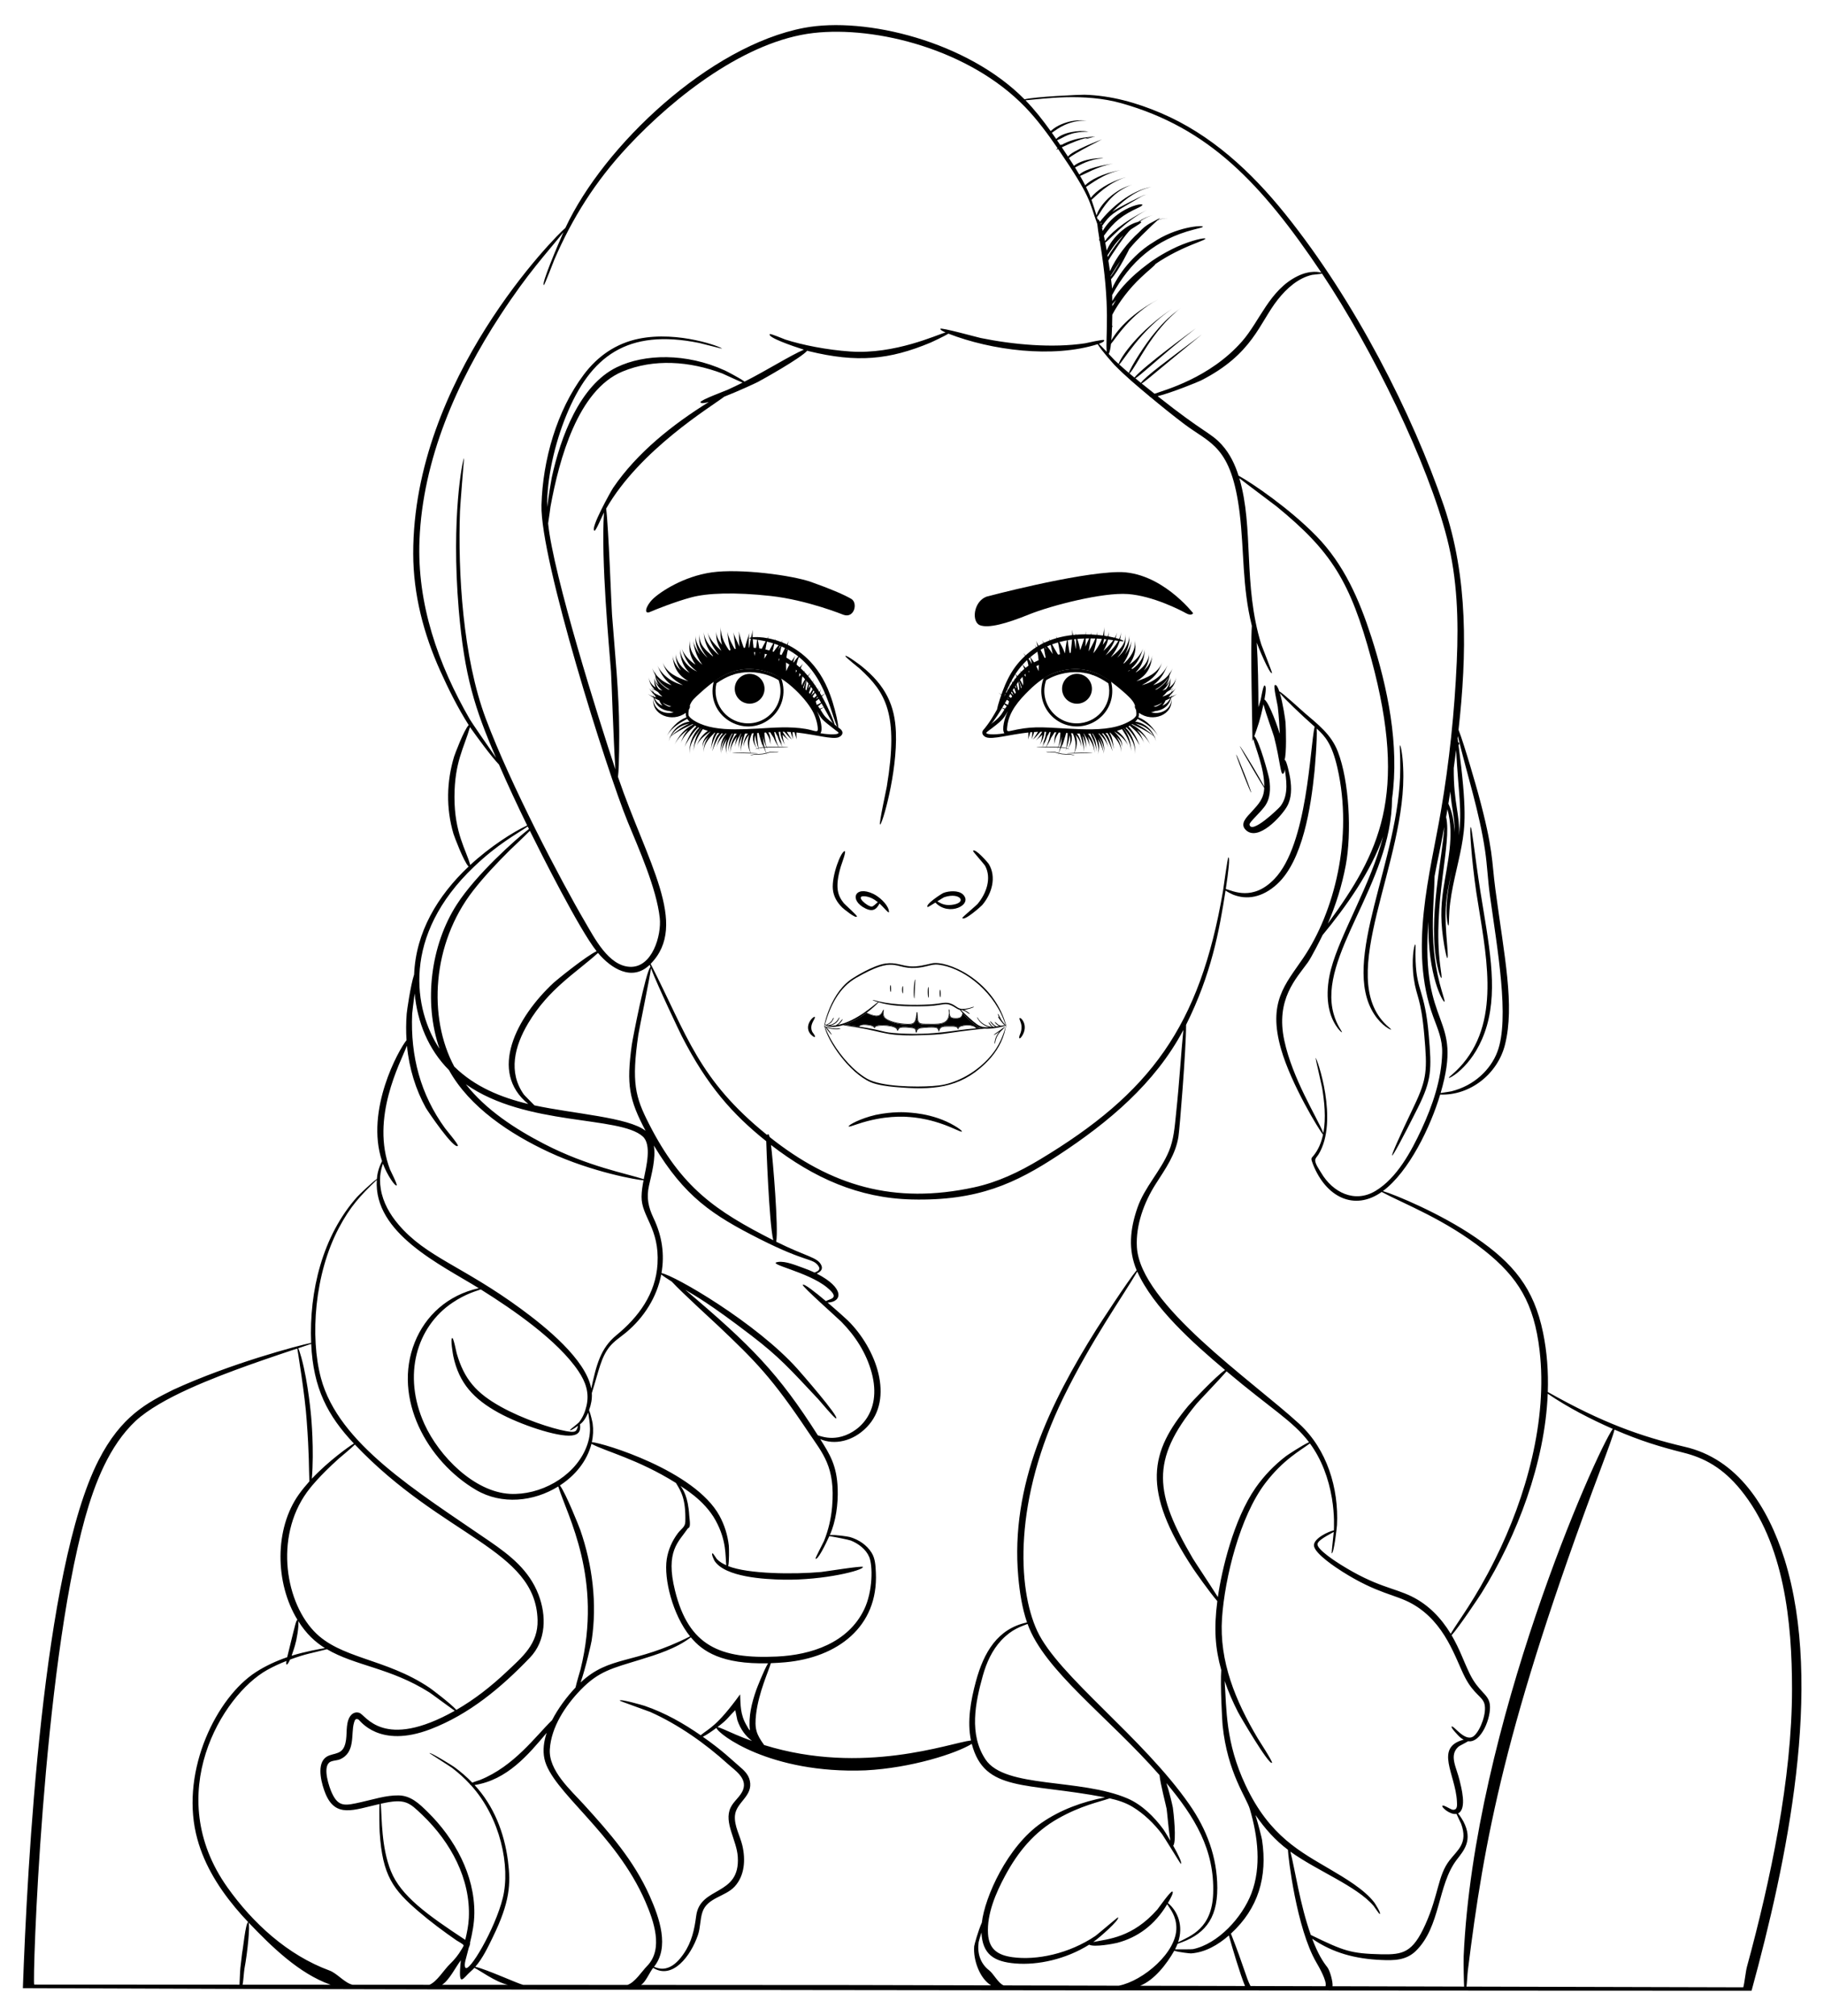 <?xml version="1.0" encoding="utf-8"?>

<!DOCTYPE svg PUBLIC "-//W3C//DTD SVG 1.1//EN" "http://www.w3.org/Graphics/SVG/1.1/DTD/svg11.dtd">
<svg version="1.1" xmlns="http://www.w3.org/2000/svg" xmlns:xlink="http://www.w3.org/1999/xlink" x="0px" y="0px"
	 viewBox="0 0 1485.323 1641.002" enable-background="new 0 0 1485.323 1641.002" xml:space="preserve">
<g id="Слой_1">
	<g>
		<path d="M818.669,832.462c-10.876-35.365-47.67-51.087-60.054-48.245c-5.817,1.335-11.52,2.85-17.544,2.394
			c-6.597-0.5-11.716-3.423-19.774-2.32c-10.343,1.415-26.069,11.247-29.197,13.574c-17.656,13.135-22.123,41.827-20.762,37.5
			c2.871,12.432,20.052,37.653,37.495,45.436c5.374,2.398,14.191,3.475,20.071,3.999c30.255,2.695,52.205,1.19,73.096-18.757
			c7.447-7.111,12.878-15.135,15.792-24.82c0.137-0.454,1.336-5.261,1.316-6.275c0.222,0.551,0.386,0.914,0.431,0.899
			C819.713,835.792,818.747,832.715,818.669,832.462z M697.131,795.975c32.181-18.513,30.632-7.24,48.179-8.079
			c8.725-0.42,13.05-3.291,18.531-2.714c18.651,1.952,43.334,19.201,53.386,44.712c0.144,0.368,1.052,2.93,1.689,4.571
			c-0.079-0.006-0.18-0.007-0.297-0.003c-0.092-0.449-1.359-1.764-1.521-1.97c-0.606-0.77-1.189-1.565-1.715-2.392
			c-0.336-0.528-2.476-4.994-2.696-4.922c-0.364,0.115,0.358,1.764,1.068,3.185c-0.451-0.575-0.831-0.995-0.94-0.93
			c-0.654,0.39,4.588,6.859,5.383,7.056c-0.81,0.068-2.04,0.25-3.229,0.443c-0.837-0.334-1.871-0.713-2.099-0.853
			c-0.361-0.223-2.505-2.306-2.679-2.201c-0.593,0.37,2.019,2.516,2.361,2.727c0.119,0.073,0.612,0.303,1.192,0.531
			c-0.183,0.031-2.143,0.375-2.309,0.397c-0.896-0.574-1.362-0.754-2.409-1.648c-0.363-0.311-2.381-2.745-2.608-2.615
			c-0.535,0.298,1.837,2.761,2.153,3.034c0.48,0.414,1.078,0.865,1.924,1.353c-0.525,0.069-1.055,0.136-1.59,0.198
			c-0.588-0.364-1.16-0.755-1.661-1.235c-0.332-0.318-1.781-2.59-2.003-2.516c-0.611,0.192,1.225,2.613,1.496,2.881
			c0.455,0.45,0.803,0.706,1.227,0.973c-0.066,0.007-0.132,0.014-0.198,0.021c-1.003-0.224-7.121-0.973-10.926-6.437
			c-0.109-0.157-0.863-1.554-1.007-1.503c-0.579,0.207,1.793,3.376,2.108,3.708c1.841,1.943,4.676,3.768,7.895,4.383
			c-6.809,0.377-8.873-1.094-13.218-4.66c-3.714-3.039-9.661-8.905-10.15-9.317c0.37,0.033,0.743,0.042,1.116,0.036
			c0.98,0.413,2.324,0.935,2.592,1.074c0.405,0.211,3.18,2.262,3.361,2.088c0.455-0.428-2.736-2.457-3.101-2.645
			c-0.454-0.234-0.921-0.442-1.401-0.616c1.305-0.15,8.421-1.903,8.02-2.579c-0.086-0.151-3.034,0.836-3.388,0.918
			c-9.373,2.277-9.099-0.51-14.205-2.985c-5.309-2.575-8.222-0.412-18.669,0.179c-11.862,0.663-27.846,0.549-41.045-2.452
			c-0.313-0.072-4.977-1.393-5.066-1.163c-0.117,0.289,2.418,1.118,4.296,1.685c-2.705,1.718-16.995,15.345-32.855,18.659
			c0.579-0.372,1.061-0.731,1.636-1.267c0.327-0.304,2.86-3.21,2.267-3.49c-0.195-0.096-2.379,2.759-2.737,3.087
			c-1.271,1.164-1.713,1.269-2.713,1.956c-1.706,0.266-3.385,0.366-5.098,0.171c3.017-0.345,5.343-1.834,6.86-3.911
			c0.139-0.19,1.615-2.649,1.169-2.791c-0.15-0.05-1.467,2.235-1.631,2.44c-3.037,3.814-6.547,3.581-7.58,4.073
			c-0.319-0.067-0.636-0.149-0.948-0.246c1.018-0.252,3.205-1.773,3.436-2c0.297-0.291,2.747-3.718,1.945-3.914
			c-0.188-0.047-1.026,1.76-1.147,1.946c-0.778,1.199-1.634,2.046-2.911,2.815c-0.143,0.086-1.597,0.717-1.807,0.969
			c-0.32-0.147-0.814-0.376-1.083-0.448C676.186,818.355,683.388,803.886,697.131,795.975z M792.935,835.221
			c-2.435-1.149-6.927-1.075-9.555-0.427c-2.524,0.617-2.274,0.969-3.274,1.833c-0.577-1.925-6.02-1.582-7.728-1.589
			c-2.837-0.01-6.521-0.144-7.897,2.92c0.089-0.224-0.643-1.025-0.777-1.166c-0.97-1-2.764-1.175-8.062-0.942
			c-6.945,0.307-8.159,0.632-9.386,2.972c-0.591-2.004-1.479-2.248-3.577-2.597c-2.888-0.487-11.457-1.394-11.721,1.555
			c0-3.303-17.542-5.129-18.865-1.689c0.497-1.294-6.917-2.736-10.222-1.905c-1.216,0.302-1.85,0.74-2.542,1.441
			c-4.289-0.65-9.039-1.321-11.714-1.551c6.111-2.056,12.845-5.847,18.012-9.661c8.687,4.911,11.623,2.314,13.331-0.674
			c-0.283,3.27,0.895,4.918,2.641,6.016c5.19,3.264,11.24,4.162,17.255,4.351c5.139,0.158,7.017-1.241,7.831-6.59
			c0.654,7.021,1.823,6.579,11.842,6.49c7.739-0.069,13.374-0.224,14.586-7.536c0.275,0.918,0.746,1.702,1.575,2.081
			c1.833,0.839,4.726,0.736,6.621,0.141c1.683-0.525,2.415-2.219,2.573-4.055c3.41,3.865,10.121,10.683,15.223,12.138
			c-1.627,0.096-3.202,0.206-4.217,0.279C794.41,836.191,794.177,835.806,792.935,835.221z M794.823,837.061
			c-18.03,1.305-33.205,5.837-62.738,4.127c-15.253-0.892-10.203-2.129-32.578-5.534c0.878-0.69,1.428-1.12,3.137-1.317
			c1.699-0.194,7.627,0.105,9.042,1.978c0.144,0.196,0.255,0.592,0.609,0.444c0.131-0.058,0.461-0.757,0.629-0.898
			c2.315-1.935,16.139-1.176,17.475,2.16c0.144,0.365,0.069,0.85,0.392,0.977c0.337,0.134,0.361-0.065,0.482-0.303
			c0.526-1.011,0.822-1.744,2.067-2.101c2.057-0.589,6.962-0.115,8.942,0.196c1.145,0.179,2.521,0.23,3.082,1.389
			c0.199,0.413,0.248,2.425,0.808,2.401c0.454-0.021,0.454-1.211,0.592-1.524c0.502-1.125,1.634-1.854,2.813-2.077
			c2.433-0.459,11.533-1.071,13.197-0.151c1.128,0.626,1.462,2.15,1.816,3.274c0.761-4.322,3.022-4.461,7.412-4.492
			c6.514-0.054,7.314,0.05,8.138,2.425c0.468-1.352,0.918-1.947,2.359-2.483C785.124,834.576,792.334,833.788,794.823,837.061z
			 M773.138,821.753c0-0.014,0-0.024,0-0.038c-0.01,0-0.017,0.003-0.028,0.003c-0.098-0.115-0.294-0.06-0.392,0.038
			c-0.031,0.003-0.062,0.007-0.096,0.007c0.007,0.038,0.01,0.076,0.014,0.11c-0.067,0.171,0.129,2.624,0.148,2.807
			c-0.427,10.177-9.312,8.723-19.835,8.705c-5.489-0.012-5.307-1.967-5.675-6.218c-0.001-0.015-0.217-3.095-0.224-3.109
			c0.003-0.038,0.007-0.076,0.01-0.11c-0.031,0-0.062,0-0.093-0.003c-0.156-0.117-0.318-0.102-0.451-0.007c-0.024,0-0.048,0-0.072,0
			c0,0.021,0.003,0.041,0.003,0.062c-0.16,0.32-0.083,0.743-0.124,1.09c-0.952,8.126-2.084,8.84-9.933,8.258
			c-8.104-0.607-14.463-3.236-15.976-5.269c-0.994-1.331-1.077-3.254-0.884-4.836c0.028-0.206,0.193-0.808,0.179-1.09
			c0.01-0.031,0.024-0.062,0.034-0.093c-0.021-0.007-0.041-0.014-0.062-0.017c-0.06-0.119-0.206-0.202-0.334-0.11
			c-0.028-0.007-0.055-0.017-0.083-0.024c-0.014,0.052-0.024,0.11-0.038,0.162c-0.864,1.404-1.846,4.657-5.242,4.671
			c-3.092,0.012-6.15-1.523-8.237-2.414c3.59-2.663,8.867-7.317,9.62-8.516c10.003,2.997,20.517,3.34,30.631,3.312
			c15.48-0.05,16.142-0.898,22.686-1.723c6.221-0.78,9.823,4.068,13.063,4.657c0.385,0.769,1.122,1.459,2.019,2.459
			c-0.624,3.794-2.382,4.283-6.105,4.155c-3.371-0.125-3.989-0.92-4.365-4.031C773.314,824.284,773.3,822.036,773.138,821.753z
			 M811.091,853.728c-6.438,9.905-17.927,20.052-31.646,25.713c-7.805,3.212-12.683,4.046-20.083,4.581
			c-13.128,0.955-41.631,0.667-53.097-5.857c-11.084-6.313-21.41-18.354-27.993-29.217c-4.378-7.227-5.395-10.77-6.708-13.518
			c9.25,12.318,5.232,5.051,1.511,0.975c5.644,2.137,11.442,1.364,11.347,0.845c-0.04-0.223-3.132,0.025-3.46,0.022
			c-4.791-0.035-6.888-1.256-8.571-1.578c-0.397-0.385-0.726-0.647-0.937-0.722c0.097-0.343,0.193-0.709,0.256-0.955
			c3.036,3.036,10.468,1.753,14.817,0.409c2.727,0.571,9.83,1.606,10.504,1.72c25.65,4.257,23.694,7.688,57.424,6.356
			c18.814-0.742,13.265-1.689,47.281-5.245c6.047,0.595,16.276-1.832,17.276-2.552c0.007,0.021,0.014,0.041,0.024,0.062
			C819.036,834.767,817.169,844.376,811.091,853.728z"/>
		<path d="M803.242,485.693c0,0,72.387-19.319,107.171-20.03c34.784-0.711,61.185,33.488,61.185,33.488s-1.259,2.518-5.791,0
			c-4.532-2.518-26.941-14.1-47.336-15.611c-20.395-1.511-62.444,9.288-80.824,16.73s-32.481,11.219-39.531,8.701
			C791.065,506.453,792.479,489.893,803.242,485.693z"/>
		<path d="M686.724,500.381c0,0-29.547-12.017-59.088-15.266c-29.542-3.25-51.699-2.392-64.792,1.15
			c-13.093,3.541-28.421,9.629-33.598,11.873c-5.177,2.244-3.505-4.854,2.457-10.621c5.962-5.767,24.8-18.327,47.862-21.615
			s65.363,2.318,80.974,7.824c15.611,5.506,27.193,10.494,32.733,13.791C698.81,490.813,695.668,503.682,686.724,500.381z"/>
		<path d="M830.113,845.103c-0.77-0.523,0.92-4.06,1.107-4.716c1.443-5.044,0.226-7.397-0.894-10.487
			c-1.542-4.256,7.703,2.651,2.61,12.255C832.681,842.638,830.95,845.691,830.113,845.103z"/>
		<path d="M663.651,843.926c-0.598,0.908-3.268-1.77-3.539-2.084c-7.038-8.169,5.889-18.052,3.101-12.551
			c-1.326,2.616-3.811,6.146-1.843,10.45C661.667,840.388,664.139,843.277,663.651,843.926z"/>
		<path d="M799.105,836.776c-5.067-1.444-11.806-8.265-15.223-12.138c-0.156,1.814-0.897,3.532-2.573,4.055
			c-1.895,0.595-4.788,0.698-6.621-0.141c-0.829-0.378-1.3-1.163-1.575-2.081c-1.214,7.32-6.866,7.467-14.586,7.536
			c-10.029,0.089-11.189,0.523-11.842-6.49c-0.814,5.349-2.692,6.748-7.831,6.59c-6.015-0.189-12.065-1.087-17.255-4.351
			c-1.721-1.081-2.927-2.71-2.641-6.016c-1.747,3.057-4.721,5.542-13.331,0.674c-5.168,3.814-11.902,7.605-18.012,9.661
			c2.676,0.23,7.426,0.901,11.714,1.551c0.692-0.701,1.326-1.139,2.542-1.441c3.176-0.798,10.741,0.551,10.222,1.905
			c1.327-3.453,18.865-1.599,18.865,1.689c0.264-2.944,8.817-2.044,11.721-1.555c2.102,0.35,2.987,0.596,3.577,2.597
			c1.207-2.302,2.335-2.66,9.386-2.972c5.297-0.232,7.092-0.058,8.062,0.942c0.134,0.141,0.867,0.942,0.777,1.166
			c1.376-3.064,5.059-2.93,7.897-2.92c1.592,0.006,7.145-0.358,7.728,1.589c1-0.865,0.751-1.216,3.274-1.833
			c2.879-0.711,8.833-0.878,11.003,1.42c0.034,0.038,0.313,0.492,0.506,0.839C795.903,836.982,797.478,836.872,799.105,836.776z"/>
		<path d="M744.645,812.626c-1.08,0.091-0.408-15.469,0.71-15.33C745.315,797.291,744.621,812.628,744.645,812.626z"/>
		<path d="M756.183,812.125c-0.778,0.126-0.99-8.828-0.063-8.763C756.286,803.373,756.448,812.083,756.183,812.125z"/>
		<path d="M765.877,811.728c-0.778,0.088-0.99-6.137-0.063-6.092C765.98,805.644,766.143,811.699,765.877,811.728z"/>
		<path d="M725.465,807.393c-0.778,0.08-0.99-5.579-0.063-5.538C725.568,801.862,725.73,807.366,725.465,807.393z"/>
		<path d="M735.281,808.561c-0.865,0.146-0.878-5.985,0-5.851C735.477,802.739,735.469,808.529,735.281,808.561z"/>
		<path d="M813.761,839.046c-0.48,0.353-4.576,2.99-4.388,3.303c0.244,0.408,3.742-2.076,4.595-2.693
			c-1.701,1.865-2.919,4.143-3.548,6.305c-0.09,0.311-0.829,3.613-0.397,3.64c0.173,0.012,0.854-3.174,0.951-3.469
			c0.783-2.39,1.913-4.385,3.643-6.332c0.156-0.176,2.685-2.459,2.492-2.581c0.694-0.599,1.201-1.121,1.086-1.286
			C817.987,835.634,814.268,838.673,813.761,839.046z"/>
		<path d="M701.249,541.998c-0.775-0.618-12.173-9.236-12.882-8.033c-0.399,0.65,10.898,9.558,11.691,10.283
			c21.122,19.317,31.938,36.662,22.089,95.986c-0.345,2.077-6.573,30.639-5.515,30.933c1.658,0.503,14.249-42.222,12.917-75.312
			C728.693,574.562,721.511,558.151,701.249,541.998z"/>
		<path d="M687.194,735.237c-4.83-6.029-7.621-12.605-2.532-29.825c0.475-1.608,4.64-12.548,3.224-12.582
			c-3.03-0.075-10.73,19.956-9.676,31.003c0.567,5.941,3.499,10.812,7.713,14.971c0.704,0.695,10.956,9.194,11.909,7.23
			C698.276,745.272,688.114,736.385,687.194,735.237z"/>
		<path d="M723.671,740.616c-1.398-5.124-7.965-10.836-12.517-13.01c-15.259-7.286-19.967,5.345-6.193,11.969
			c4.854,2.334,8.357,1.589,11.243-4.101C720.581,739.344,725.125,745.945,723.671,740.616z M709.911,737.942
			c-3.52,0.098-14.129-8.949-6.003-8.4c4.23,0.282,7.755,2.236,10.918,4.774C713.295,735.645,711.059,737.901,709.911,737.942z"/>
		<path d="M805.23,703.351c-0.726-1.208-11.381-13.416-12.893-10.698c-0.222,0.386,9.121,10.728,9.928,12.245
			c5.311,9.989,0.99,22.333-6.226,30.927c-0.965,1.149-12.627,10.92-12.431,11.354c1.31,2.993,15.203-9.285,16.259-10.523
			C807.838,727.313,811.538,713.852,805.23,703.351z"/>
		<path d="M784.146,728.062c-3.672-3.545-11.456-2.885-15.796-1.266c-1.46,0.545-15.357,9.501-12.942,11.515
			c0.193,0.163,3.169-1.682,6.31-3.65C772.666,746.401,792.76,736.378,784.146,728.062z M774.853,736.572
			c-6.417,0.739-9.568-1.873-11.582-2.88c2.699-1.692,5.197-3.243,5.821-3.445C782.053,726.017,788.231,735.011,774.853,736.572z"/>
		<path d="M581.248,554.656c4.624-3.212,8.94-5.708,14.261-7.619c0.075,0.004,0.297,0.019,0.365,0.008l0.191-0.2
			c1.908-0.63,3.208-0.99,5.363-1.423c0.495,0.106,0.378,0.114,0.716-0.133c10.924-1.853,23.01-0.026,33.958,6.68
			c4.7,12.735,0.387,25.525-8.905,32.971C605.95,601.964,574.008,582.602,581.248,554.656z M583.438,556.177
			c-3.777,15.653,7.117,30.727,22.783,32.455c19.264,2.121,34.271-16.618,27.834-34.987c-9.805-5.89-21.356-7.552-30.959-5.984
			c-0.494,0.274-1.056,0.378-1.65,0.305c-1.469,0.303-2.74,0.646-4.062,1.074c-0.332,0.254-0.809,0.481-1.468,0.505
			C591.874,551.021,587.786,553.193,583.438,556.177z M595.894,547.041L595.894,547.041L595.894,547.041z"/>
		<circle cx="610.448" cy="560.649" r="12.125"/>
		<path d="M685.932,595.688c-0.568-1.928-2.809-3.206-4.307-4.339c-10.833-8.2-10.004-8.282-13.611-13.882
			c1.473-0.855,2.85-1.746,3.147-1.898c-0.312,0.138-1.924,0.67-3.545,1.297c-0.468-0.684-0.963-1.348-1.474-2.001
			c2.236-1.442,2.897-2.487,4.816-4.954c-1.474,1.714-3.646,2.917-5.716,3.825c-0.116-0.144-0.232-0.288-0.348-0.431
			c-0.182-0.849-0.323-1.51-0.624-2.385c2.959-2.215,5.595-4.845,8.558-7.052c-2.292,1.549-4.553,2.684-8.552,5.166
			c2.859-2.613,3.681-5.754,4.169-8.648c-0.839,3.49-3.008,5.685-5.637,7.767c-0.336-0.439-0.703-0.855-1.084-1.258
			c1.712-2.581,3.536-5.063,5.901-7.141c-2.872,2.262-4.463,3.43-6.867,6.161c-0.015-0.014-0.029-0.029-0.044-0.043
			c2.337-4.85,2.491-7.694,4.505-8.722c-1.436,0.703-2.32,1.806-5.673,7.566c-0.277-0.275-0.555-0.551-0.835-0.826
			c1.233-2.953,2.267-7.169,4.035-10.494c-1.404,2.317-2.745,4.089-4.361,7.202c0.406-3.195,0.879-6.389,1.824-9.468
			c-1.24,3.545-2.383,6.221-3.462,10.886c-0.263-0.24-0.528-0.477-0.795-0.71c0.609-9.376,2.212-11.576,5.315-14.874
			c-3.112,3.037-6.286,6.432-8.342,11.651c-0.715-5.073,1.053-10.014,2.611-12.355c-1.253,1.613-2.94,2.652-4.824,5.114
			c0.201-3.499,1.129-7.822,3.231-10.645c-2.007,2.39-3.757,3.526-5.912,7.32c-0.093-5.461,1.358-11.904,4.679-15.958
			c-2.383,2.667-4.807,4.566-7.014,9.127c0.407-2.383,0.92-4.838,2.001-6.954c-1.376,2.352-4.759,5.764-7.423,12.641
			c-0.092-2.526-1.11-13.773,3.014-21.539c-0.364,0.625-1.727,2.549-2.89,4.532c0.861-4.088,1.242-5.878,1.873-7.607
			c0,0-5.915,11.365-8.368,16.567c1.682-8.859,2.163-12.433,3.612-15.878c-0.975,2.044-2.01,3.443-3.708,6.458
			c1.014-2.742,2.124-5.5,3.676-7.919c-2.162,3.075-4.134,4.428-8.797,11.388c0.812-3.093,2.697-12.261,2.787-12.548
			c-1.462,4.053-7.235,13.356-9.134,16.425c0.384-2.904,1.307-13.055,3.708-18.564c-1.781,3.627-3.847,5.56-7.33,14.208
			c-0.579-7.205-1.793-10.809-2.031-13.725c0.106,3.159-1.305,11.681-2.301,15.764c-0.498-5.296-2.121-15.37-1.392-21.328
			c-0.703,4.361-1.631,5.28-3.022,15.963c-0.305-3.952-0.484-9.567,0.386-13.435c-1.035,3.84-2.569,6.079-4.014,14.096
			c-2.408-6.553-4.175-11.797-4.711-15.394c0.362,3.313-0.002,6.206,0.511,12.551c-3.469-7.611-4.415-9.568-5.019-11.711
			c0.524,2.216,0.679,4.543,0.977,6.798c0.595,4.503,0.892,5.824,1.416,8.739c-2.829-4.339-6.245-10.881-7.268-16.059
			c0.428,2.591,0.468,4.735,0.987,7.816c-0.032-0.081-0.066-0.162-0.097-0.244c0.001,0.002,1.204,5.917,2.512,10.104
			c-5.018-6.134-8.862-13.623-8.735-21.476c-0.207,4.827-0.537,8.826,1.051,14.6c-2.495-3.149-4.808-6.854-4.626-10.965
			c-0.449,5.967,0.722,9.791,4.103,15.787c-4.526-4.07-9.461-9.263-11.282-15.047c2.037,7.153,3.167,10.433,9.486,18.763
			c-5.866-4.906-11.79-11.476-12.656-19.081c0.618,7.014,1.92,12.328,8.505,20.653c-3.579-2.793-8.588-7.15-10.52-11.267
			c-1.097-2.336-1.385-5.021-1.338-7.579c-0.263,6.018-1.369,9.288,6.565,19.286c-5.127-4.761-9.667-11.353-10.005-18.31
			c0.108,4.814,0.363,9.394,3.741,15.703c-2.507-3.431-4.57-7.23-5.574-11.371c1.026,4.799,1.494,11.11,7.56,19.586
			c-6.205-5.121-11.299-12.53-9.965-20.279c-1.328,6.683-0.725,12.786,4.443,20.195c-4.411-2.702-9.193-7.622-11.204-12.992
			c1.554,4.54,3.438,12.069,12.46,18.585c-8.767-3.891-13.37-11.628-13.974-18.442c0.258,4.141,0.576,12.686,8.027,19.552
			c-6.032-3.294-11.219-9.194-11.523-15.938c0.076,4.226,0.518,8.738,4.324,14.011c-3.589-3.171-6.271-7.622-6.868-12.382
			c0.877,8.931,3.507,15.674,12.955,21.064c-8.607-2.513-17.737-6.68-20.937-15.238c1.662,4.82,4.362,12.147,16.503,18.457
			c-10.268-2.577-17.587-9.087-20.833-16.09c2.123,4.89,4.527,10.863,11.619,16.123c-5.429-1.676-9.968-5.02-13.02-8.973
			c-0.037-0.848,0.073-1.711,0.368-2.582c-0.294,0.78-0.471,1.565-0.552,2.348c-1.08-1.435-1.99-2.988-2.677-4.638
			c0.8,2.065,1.604,4.075,2.634,6.001c0.1,2.768,1.326,5.478,2.989,7.885c-1.422-1.262-2.654-2.777-3.615-4.42
			c-0.087-0.984-0.048-1.988,0.14-3.002c-0.183,0.873-0.307,1.736-0.369,2.595c-0.416-0.756-0.471-0.919-0.006,0.079
			c-0.158,2.336,0.172,4.48,0.982,6.563c-2.887-1.922-5.092-4.703-5.511-8.334c0.361,3.982,1.903,7.195,4.729,9.887
			c-0.708-0.211-1.421-0.407-2.137-0.599c-0.029-0.108-0.058-0.216-0.083-0.326c0.021,0.108,0.044,0.215,0.066,0.322
			c-2.325-0.626-1.045-0.309,0.02,0.099c0.2,0.93,0.471,1.826,0.817,2.687c-1.345-1.016-2.544-2.217-3.518-3.633
			c1.396,2.156,2.795,4.182,4.676,5.932c0.486,0.787,0.964,1.413,1.509,2.037c-0.714-0.185-1.421-0.392-2.119-0.623
			c-0.357-0.87-0.634-1.777-0.825-2.703c0.158,0.877,0.324,1.746,0.524,2.602c-1.542-0.528-3.041-1.173-4.469-1.97
			c1.589,0.946,3.116,1.967,4.702,2.898c1.814,6.7,6.544,10.292,13.291,11.005c1.022,0.427,2.085,0.752,3.17,0.967
			c-9.924,2.465-17.349-4.477-16.537-11.619c-2.089,13.721,15.4,20.285,26.308,11.994c-0.015,1.271,0.087,2.496,0.538,3.682
			c-7.257,2.745-12.529,8.739-16.177,15.444c4.712-7.989,11.696-11.309,16.796-14.193c0.527,0.862,1.19,1.62,1.926,2.307
			c-4.086,0.16-11.889,3.4-15.6,11.996c-0.531,0.456-1.059,0.914-1.586,1.374c0.491-0.4,0.991-0.788,1.496-1.17
			c-0.508,1.208-0.921,2.462-1.259,3.749c0.429-1.444,1.022-2.826,1.759-4.124c7.369-5.446,14.668-8.224,17.661-9.879
			c0.155,0.107,0.31,0.213,0.465,0.318c-7.081,3.402-11.723,9.423-15.199,16.341c2.528-4.655,6.266-8.79,10.894-11.938
			c-3.094,3.663-4.449,6.533-5.904,11.08c2.621-7.591,9.843-12.457,11.605-14.437c0.048-0.025,0.095-0.05,0.143-0.075
			c0.367,0.217,0.737,0.426,1.111,0.626c-3.721,3.18-6.241,8.65-8.198,13.006c-0.613,1.364-1.284,2.725-1.209,4.257
			c-0.049-1.717,1.054-3.209,1.891-4.622c3.729-6.292,5.374-8.152,8.981-11.906c0.268,0.125,0.537,0.247,0.808,0.364
			c-2.254,1.903-8.656,9.983-7.85,21.387c-0.33-8.966,5.067-15.328,9.221-20.838c0.064,0.024,0.127,0.048,0.191,0.071
			c-4.176,4.998-6.03,11.966-6.172,18.598c0.524-8.57,5.96-15.272,7.505-18.109c1.295,0.518,3.126,1.07,4.126,1.379
			c-4.045,2.807-8.156,7.887-9.012,12.66c1.173-5.753,9.608-10.995,10.943-12.097c0.052,0.014,0.104,0.03,0.156,0.044
			c-7.072,7.408-6.305,9.623-6.111,13.403c-0.082-4.842,1.249-6.073,4.662-9.478c-2.792,3.772-4.352,8.312-3.993,13.093
			c-0.284-8.143,6.725-13.6,8.894-16.198c0.15,0.03,0.3,0.057,0.451,0.084c-2.525,4.24-2.706,8.646-3.529,13.469
			c0.925-4.311,2.581-8.866,5.24-13.204c0.587,0.075,1.174,0.135,1.762,0.181c-2.831,1.937-3.898,7.017-5.723,13.823
			c0.077-0.439,0.022-0.114-0.143,0.535c0.017,0.004,0.033,0.009,0.05,0.013c4.637-12.545,6.731-12.724,7.45-14.271
			c0.411,0.018,0.821,0.032,1.232,0.041c-2.895,3.197-4.32,7.265-5.31,11.398c1.644-5.575,5.295-9.094,7.516-11.382
			c0.21-0.001,0.42-0.002,0.63-0.004c-3.881,3.978-5,9.877-4.891,15.386c0.123-4.571,1.777-8.44,4.329-12.044
			c-2.187,4.146-3.256,8.721-3.991,13.36c0.858-4.267,2.701-8.452,5.006-12.161c-1.722,5.687-1.184,8.563,0.006,12.589
			c-0.364-1.378-0.59-2.825-0.587-4.251c0.005-2.738,1.469-8.013,4.618-12.714c0.189,0.006,0.377,0.009,0.566,0.014
			c-0.557,0.633-0.961,1.544-1.269,2.195c-1.86,3.939-2.217,8.25-2.376,12.535c0.668-7.444,4.537-12.217,4.943-14.701
			c0.68,0.011,1.359,0.017,2.039,0.018c-3.842,4.067-5.184,10.192-5.448,15.781c0.491-5.336,2.746-9.549,5.706-13.525
			c-1.069,2.652-1.276,5.586-1.837,8.374c1.547-6,4.208-9.218,4.865-10.651c0.125-0.002,0.249-0.004,0.373-0.006
			c-1.875,2.767-2.176,8.845-2.387,12.083c0.375-3.479,2.199-8.79,3.335-10.622c-1.072,4.377-1.251,8.886-1.459,13.378
			c0.561-6.145,2.854-12.59,3.548-14.913c0.777-0.024,1.554-0.051,2.331-0.081c-1.995,2.656-3.452,6.419-3.603,10.462
			c-0.024,0.659-0.052,0.653,0.072,0.135c-0.017,0.076-0.037,0.152-0.055,0.228c0.008-0.041,0.015-0.083,0.023-0.124
			c-0.143,0.449,0.233-1.325,0.355-1.781c0.819-3.051,2.338-5.618,4.407-7.955c-1.92,4.907-1.253,10.15,0.991,14.828
			c-11.702-0.395-20.461-0.227-10.594,0.148c13.406,0.509,23.727,0.297,10.699-0.144c-2.055-5.667-1.296-10.466,1.083-15.943
			c0.476-0.023,0.952-0.047,1.427-0.071c-1.313,3.45-0.823,8.149,2.662,12.373c-1.362,0.415-2.146,0.92,0.188,0.22
			c0.075,0.088,0.148,0.176,0.224,0.263c-0.07-0.088-0.136-0.179-0.203-0.269c0.468-0.141,0.523-0.165,0.918-0.259
			c1.198,3.673,0.574,1.936,0.173-0.039c1.31-0.298,2.717-0.51,4.241-0.573c0.558,1.471,1.177,2.922,1.836,4.358
			c-4.2,1.275-7.29,0.475-10.804,1.247c-0.182,0.04-2.174,0.607-2.094,0.774c0.035,0.085,1.981-0.435,2.154-0.464
			c3.692-0.612,6.723,0.164,10.929-1.157c0.257,0.553,0.518,1.106,0.784,1.655c-0.244-0.556-0.47-1.119-0.687-1.685
			c4.415-1.395,4.11-0.63,7.281-0.755c0.227-0.009,2.746-0.412,2.581-0.724c0.02,0.04-2.371,0.387-2.586,0.386
			c-3.439-0.015-2.932-0.696-7.431,0.683c-0.526-1.421-0.971-2.872-1.343-4.342c0.485-0.017,1.044-0.033,1.66-0.049
			c0.252,0.549,0.509,1.096,0.77,1.641c-0.228-0.541-0.432-1.09-0.623-1.645c2.71-0.07,6.457-0.136,9.792-0.207
			c0.235,0.353,0.473,0.705,0.712,1.055c-0.213-0.347-0.413-0.701-0.607-1.058c1.032-0.022,2.022-0.044,2.928-0.068
			c0.071,0.129,0.142,0.258,0.213,0.387c-0.062-0.128-0.121-0.258-0.18-0.388c6.99-0.179,5.456-0.418-0.173-0.382
			c-0.623-1.417-1.11-2.891-1.523-4.385c0.523,0.908,1.029,1.825,1.498,2.762c-2.73-6.14-2.349-7.063-3.055-10.444
			c0.453-0.015,0.906-0.027,1.359-0.039c0.032,0.047,0.043,0.06,0.073,0.103c0.204,3.944,1.807,7.06,3.738,10.576
			c-1.175-2.509-1.764-5.63-1.968-8.403c1.609,1.726,3.462,3.218,5.245,4.769c-1.948-1.891-3.792-4.781-5.203-7.08
			c0.602-0.008,0.097-0.009,1.437-0.004c0.808,0.972,1.693,1.881,2.556,2.804c1.211,1.296,2.448,2.986,4.175,3.599
			c-1.317-0.506-1.66-1.597-4.788-6.373c1.072,0.029,2.143,0.078,3.213,0.145c0.564,2.393,1.859,5.426,2.03,5.968
			c-0.433-1.781-0.458-4.092-0.49-5.86c0.543,0.043,1.085,0.089,1.628,0.14c0.493,2.399,1.684,5.415,1.845,5.931
			c-0.416-1.756-0.393-3.975-0.334-5.78c15.777,1.704,29.183,5.868,34.351,3.884C684.625,599.463,686.536,597.739,685.932,595.688z
			 M534.414,551.143c2.772,4.579,6.497,7.822,10.987,10.166c-0.475-0.036-0.677-0.043-1.321-0.134
			C540.401,559.006,535.862,555.197,534.414,551.143z M533.099,553.576c1.635,3.484,3.213,6.352,6.367,8.532
			c-0.969-0.263-1.936-0.6-2.873-1.012C534.716,558.965,533.399,556.362,533.099,553.576z M532.822,568.223
			c0.956,0.539,2.104,1.135,3.998,1.935c0.634,1.542,1.489,2.946,2.574,4.24C536.505,573.237,534.242,570.973,532.822,568.223z
			 M535.707,565.662c-0.284-1-0.51-2.485-0.109-0.05c-1.075-0.493-2.111-1.064-3.083-1.722c-0.701-0.965-1.248-2.041-1.581-3.242
			c2.544,0.98,3.97,2.08,4.97,2.714c1.004,1.375,2.208,2.606,3.55,3.666C538.181,566.662,536.92,566.211,535.707,565.662z
			 M544.904,575.277c-2.045-0.702-3.93-1.935-5.444-3.419c2.155,1.331,4.735,2.54,7.284,3.262
			C546.133,575.202,545.52,575.256,544.904,575.277z M546.551,598.915c3.365-5.649,8.557-8.63,14.895-10.005
			C556.026,591.288,551.032,595.101,546.551,598.915z M657.647,551.287c-1.347,2.867-2.401,5.223-3.082,8.873
			c-0.179-0.14-0.359-0.277-0.541-0.411C654.931,556.791,656.09,553.924,657.647,551.287z M610.448,541.503
			C610.448,541.503,610.448,541.503,610.448,541.503C610.448,541.504,610.448,541.504,610.448,541.503
			C610.448,541.503,610.448,541.503,610.448,541.503z M588.889,546.759c-0.003,0.001-0.005,0.003-0.008,0.004
			c-0.002-0.003-0.004-0.007-0.006-0.01C588.88,546.755,588.885,546.757,588.889,546.759z M560.842,577.798
			c0.595-0.855,1.387-2.491,0.839-3.383c1.493-4.23,3.881-6.147,8.067-9.98c7.546-6.905,16.288-13.918,25.949-17.387
			c0.425,0.02,0.792-0.085,1.057-0.365c1.646-0.542,3.11-0.921,4.667-1.234c0.44,0.092,0.857,0.04,1.224-0.227
			c7.529-1.277,15.531-0.507,22.718,1.806c15.067,4.843,32.109,22.647,37.305,33.715c2.863,6.106,3.644,12.54,3.14,13.842
			c-0.608,1.577-3.983-0.287-9.653-1.247c-12.994-2.2-25.886-1.036-39.382-0.27c0.004-0.012,0.007-0.023,0.011-0.035
			c-0.013,0.012-0.025,0.024-0.038,0.037c-3.198,0.182-6.396,0.343-9.596,0.447c-0.083-0.108-0.217-0.121-0.42,0.013
			c-10.9,0.336-23.161,0.245-33.26-3.176c-3.938-1.334-10.35-4.147-12.729-7.796C560.434,581.299,560.654,579.026,560.842,577.798z
			 M580.198,595.966c0.004-0.005,0.008-0.012,0.013-0.018c0.002,0,0.004,0.001,0.007,0.002
			C580.211,595.956,580.204,595.961,580.198,595.966z M616.5,609.198c-2.027-2.869-2.787-6.618-1.486-10.886
			c0.327,3.646,1.365,7.146,2.488,10.603C617.157,609.007,616.813,609.103,616.5,609.198z M617.707,608.862
			c-0.544-2.799-1.203-8.945-1.164-12.171c0.418-0.023,0.835-0.047,1.252-0.07c0.365,2.035,3.454,11.297,3.454,11.297
			c0.009-0.131,0.008-0.262,0.01-0.393c-0.004,0.087-0.008,0.173-0.013,0.26c0,0-0.28-1.731-0.407-2.638
			c0.296,0.998,0.632,1.984,0.993,2.962C620.227,608.254,619.593,608.369,617.707,608.862z M622.502,608.053
			c-0.775-3.193-1.074-5.565-1.339-8.851c0.524,3.048,1.613,5.943,2.883,8.766C623.531,607.988,623.016,608.016,622.502,608.053z
			 M624.253,607.962c-1.582-4.904-1.643-9.07-1.794-11.615c0.441-0.026,0.882-0.052,1.322-0.078
			c3.977,6.198,2.321,5.924,4.064,9.742c-1.087-2.883,0.244-5.838-2.194-9.851c0.519-0.03,1.038-0.06,1.557-0.089
			c0.717,1.353,1.831,3.012,2.835,4.44c0.972,2.591,2.367,5.002,3.893,7.329C632.481,607.85,626.015,607.9,624.253,607.962z
			 M633.222,599.411c0.895,2.958,2.327,5.693,3.818,8.406c0,0-2.87,0.022-2.944,0.022c-2.493-4.795-3.106-9.289-3.641-11.941
			c0.286-0.014,0.572-0.027,0.859-0.04C631.897,597.071,632.547,598.247,633.222,599.411z M668.076,596.834
			c2.11-2.587,0.419-11.404-2.814-17.947c0.003,0,0.008-0.003,0.01-0.003c4.08,6.47,2.299,5.652,15.686,15.913
			c0.607,0.467,1.549,1.004,1.924,1.664C682.664,598.745,670.349,597.396,668.076,596.834z"/>
		<path d="M849.87,551.969c10.974-6.722,23.081-8.525,33.958-6.68c0.336,0.246,0.231,0.237,0.716,0.133
			c2.15,0.432,3.449,0.791,5.363,1.423l0.191,0.2c0.068,0.011,0.29-0.005,0.365-0.008c5.321,1.91,9.637,4.406,14.261,7.619
			c5.112,19.733-9.706,36.642-27.925,36.638C857.414,591.293,842.487,571.976,849.87,551.969z M890.058,549.546
			c-0.659-0.024-1.137-0.25-1.468-0.505c-1.32-0.428-2.588-0.77-4.062-1.074c-0.594,0.073-1.156-0.031-1.65-0.305
			c-9.671-1.579-21.208,0.126-30.959,5.984c-6.44,18.375,8.579,37.107,27.834,34.987c15.668-1.728,26.559-16.803,22.783-32.455
			C898.186,553.193,894.099,551.021,890.058,549.546z M890.079,547.041L890.079,547.041L890.079,547.041z"/>
		<circle cx="877.024" cy="560.649" r="12.165"/>
		<path d="M803.076,600.127c5.16,1.981,18.575-2.18,34.351-3.884c0.06,1.804,0.083,4.023-0.334,5.78
			c0.162-0.516,1.353-3.532,1.845-5.931c0.542-0.051,1.085-0.097,1.628-0.14c-0.033,1.79-0.058,4.08-0.49,5.86
			c0.171-0.542,1.466-3.575,2.03-5.968c1.07-0.067,2.14-0.116,3.213-0.145c-3.09,4.717-3.461,5.864-4.788,6.373
			c1.727-0.613,2.964-2.302,4.175-3.599c0.862-0.923,1.747-1.832,2.556-2.804c1.34-0.005,0.835-0.003,1.437,0.004
			c-1.413,2.301-3.256,5.19-5.203,7.08c1.783-1.551,3.636-3.042,5.245-4.769c-0.204,2.774-0.794,5.896-1.968,8.403
			c1.959-3.566,3.536-6.657,3.738-10.576c0.03-0.043,0.041-0.056,0.073-0.103c0.453,0.011,0.906,0.024,1.359,0.039
			c-0.711,3.407-0.324,4.304-3.055,10.444c0.469-0.937,0.975-1.853,1.498-2.762c-0.413,1.493-0.9,2.968-1.523,4.385
			c-5.627-0.036-7.169,0.203-0.173,0.382c-0.06,0.129-0.118,0.259-0.18,0.388c0.071-0.129,0.142-0.258,0.213-0.387
			c0.906,0.023,1.896,0.046,2.928,0.068c-0.194,0.357-0.394,0.711-0.607,1.058c0.239-0.35,0.477-0.702,0.712-1.055
			c3.335,0.071,7.083,0.137,9.792,0.207c-0.191,0.554-0.395,1.104-0.623,1.645c0.261-0.545,0.518-1.092,0.77-1.641
			c0.616,0.016,1.175,0.033,1.66,0.049c-0.373,1.47-0.817,2.921-1.343,4.342c-4.502-1.38-3.975-0.698-7.431-0.683
			c-0.216,0.001-2.607-0.346-2.586-0.386c-0.165,0.312,2.354,0.715,2.581,0.724c3.245,0.127,2.861-0.641,7.281,0.755
			c-0.217,0.566-0.442,1.13-0.687,1.685c0.266-0.549,0.527-1.101,0.784-1.655c4.218,1.324,7.236,0.544,10.929,1.157
			c0.172,0.029,2.119,0.549,2.154,0.464c0.08-0.167-1.912-0.734-2.094-0.774c-3.52-0.773-6.599,0.03-10.804-1.247
			c0.659-1.436,1.278-2.887,1.836-4.358c1.506,0.062,2.909,0.269,4.241,0.573c-0.401,1.976-1.025,3.714,0.173,0.039
			c0.395,0.094,0.451,0.118,0.918,0.259c-0.067,0.09-0.133,0.181-0.203,0.269c0.076-0.086,0.149-0.175,0.224-0.263
			c2.335,0.701,1.548,0.195,0.188-0.22c3.478-4.215,3.979-8.913,2.662-12.373c0.476,0.024,0.952,0.048,1.427,0.071
			c2.387,5.497,3.138,10.274,1.083,15.943c-12.973,0.44-2.845,0.659,10.699,0.144c9.733-0.37,1.364-0.552-10.594-0.148
			c2.239-4.667,2.915-9.912,0.991-14.828c2.412,2.723,4.122,5.856,4.735,9.503c-0.016-0.094,0.126,0.543,0.027,0.233
			c0.008,0.041,0.015,0.083,0.023,0.124c-0.018-0.076-0.038-0.152-0.055-0.228c0.125,0.518,0.097,0.524,0.072-0.135
			c-0.148-3.987-1.575-7.763-3.603-10.462c0.777,0.03,1.554,0.057,2.331,0.081c0.591,1.978,2.979,8.672,3.548,14.913
			c-0.208-4.492-0.387-9.001-1.459-13.378c1.132,1.823,2.96,7.138,3.335,10.622c-0.206-3.154-0.487-9.278-2.387-12.083
			c0.124,0.002,0.249,0.004,0.373,0.006c0.622,1.357,3.346,4.761,4.865,10.651c-0.561-2.788-0.768-5.722-1.837-8.374
			c2.913,3.912,5.209,8.13,5.706,13.525c-0.264-5.589-1.606-11.713-5.448-15.781c0.68-0.002,1.359-0.007,2.039-0.018
			c0.4,2.446,4.281,7.329,4.943,14.701c-0.159-4.285-0.516-8.596-2.376-12.535c-0.307-0.651-0.711-1.562-1.269-2.195
			c0.189-0.005,0.377-0.008,0.566-0.014c3.136,4.682,4.613,9.972,4.618,12.714c0.003,1.426-0.223,2.874-0.587,4.251
			c1.201-4.063,1.725-6.912,0.006-12.589c2.302,3.702,4.148,7.888,5.006,12.161c-0.734-4.639-1.804-9.213-3.991-13.36
			c2.542,3.59,4.206,7.459,4.329,12.044c0.109-5.51-1.01-11.408-4.891-15.386c0.21,0.002,0.42,0.003,0.63,0.004
			c2.298,2.369,5.869,5.794,7.516,11.382c-0.99-4.133-2.415-8.201-5.31-11.398c0.411-0.009,0.822-0.024,1.232-0.041
			c0.615,1.323,2.951,2.1,7.45,14.271c0.017-0.004,0.033-0.009,0.05-0.013c-0.165-0.649-0.22-0.974-0.143-0.535
			c-1.539-5.74-2.742-11.784-5.723-13.823c0.588-0.047,1.175-0.107,1.762-0.181c2.375,3.874,4.147,8.109,5.24,13.204
			c-0.823-4.823-1.003-9.229-3.529-13.469c0.15-0.028,0.301-0.054,0.451-0.084c2.229,2.671,9.179,8.035,8.894,16.198
			c0.36-4.781-1.201-9.321-3.993-13.093c3.399,3.392,4.744,4.629,4.662,9.478c0.195-3.815,0.954-6.002-6.111-13.403
			c0.052-0.014,0.104-0.029,0.156-0.044c1.259,1.039,9.766,6.322,10.943,12.097c-0.829-4.623-4.823-9.752-9.012-12.66
			c1-0.308,2.828-0.859,4.126-1.379c1.566,2.874,6.981,9.543,7.505,18.109c-0.141-6.583-1.971-13.571-6.172-18.598
			c0.064-0.023,0.127-0.048,0.191-0.071c2.142,2.841,9.591,10.795,9.221,20.838c0.712-10.088-4.481-18.543-7.85-21.387
			c0.271-0.117,0.54-0.239,0.808-0.364c0.961,1,3.624,3.581,6.122,7.334c4.491,6.749,4.785,7.977,4.75,9.194
			c0.116-2.371-4.721-13.259-9.406-17.263c0.374-0.2,0.744-0.409,1.111-0.626c0.048,0.025,0.095,0.05,0.143,0.075
			c1.783,2.005,8.978,6.829,11.605,14.437c-1.455-4.548-2.811-7.418-5.904-11.08c4.627,3.147,8.365,7.283,10.894,11.938
			c-3.44-6.847-8.093-12.928-15.199-16.341c0.155-0.105,0.31-0.211,0.465-0.318c3.086,1.706,10.272,4.419,17.661,9.879
			c0.737,1.298,1.33,2.68,1.759,4.124c-0.338-1.287-0.751-2.542-1.259-3.749c0.505,0.382,1.006,0.77,1.496,1.17
			c-0.526-0.46-1.055-0.919-1.586-1.374c-3.409-7.899-10.749-11.806-15.6-11.996c0.737-0.687,1.399-1.445,1.926-2.307
			c5.987,3.385,12.229,6.45,16.796,14.193c-3.698-6.797-9.094-12.764-16.177-15.444c0.451-1.186,0.553-2.412,0.538-3.682
			c10.841,8.24,28.404,1.779,26.308-11.994c0.809,7.11-6.57,14.095-16.537,11.619c1.085-0.214,2.149-0.539,3.17-0.967
			c6.634-0.701,11.445-4.188,13.291-11.005c1.586-0.932,3.113-1.952,4.702-2.898c-1.428,0.797-2.927,1.443-4.469,1.97
			c0.2-0.857,0.367-1.726,0.524-2.602c-0.191,0.926-0.468,1.833-0.825,2.703c-0.699,0.231-1.406,0.438-2.119,0.623
			c0.544-0.624,1.023-1.25,1.509-2.037c1.881-1.75,3.28-3.776,4.676-5.932c-0.974,1.417-2.173,2.617-3.518,3.633
			c0.346-0.861,0.617-1.757,0.817-2.687c1.069-0.41,2.345-0.725,0.02-0.099c0.022-0.107,0.045-0.214,0.066-0.322
			c-0.025,0.11-0.055,0.218-0.083,0.326c-0.716,0.193-1.429,0.389-2.137,0.599c2.822-2.688,4.367-5.899,4.729-9.887
			c-0.419,3.63-2.624,6.412-5.511,8.334c0.809-2.082,1.14-4.226,0.982-6.563c0.465-0.998,0.41-0.835-0.006-0.079
			c-0.062-0.859-0.187-1.722-0.369-2.595c0.188,1.014,0.227,2.019,0.14,3.002c-0.961,1.643-2.193,3.158-3.615,4.42
			c1.664-2.406,2.889-5.116,2.989-7.885c1.03-1.925,1.834-3.935,2.634-6.001c-0.687,1.649-1.598,3.202-2.677,4.638
			c-0.081-0.783-0.259-1.567-0.552-2.348c0.295,0.871,0.405,1.734,0.368,2.582c-3.043,3.941-7.572,7.291-13.02,8.973
			c7.12-5.281,9.533-11.319,11.619-16.123c-3.232,6.972-10.523,13.502-20.833,16.09c10.171-5.285,13.918-10.96,16.503-18.457
			c-3.196,8.546-12.368,12.736-20.937,15.238c9.322-5.318,12.054-11.891,12.955-21.064c-0.597,4.76-3.278,9.211-6.868,12.382
			c3.649-5.056,4.24-9.392,4.324-14.011c-0.304,6.745-5.492,12.644-11.523,15.938c6.619-6.1,7.627-13.132,8.027-19.552
			c-0.598,6.747-5.125,14.514-13.974,18.442c9.002-6.501,10.875-13.955,12.46-18.585c-1.991,5.315-6.744,10.26-11.204,12.992
			c4.783-6.858,5.918-12.775,4.443-20.195c1.33,7.73-3.736,15.138-9.965,20.279c5.919-8.271,6.404-14.177,7.56-19.586
			c-1.004,4.141-3.068,7.94-5.574,11.371c3.371-6.297,3.632-10.87,3.741-15.703c-0.337,6.959-4.88,13.55-10.005,18.31
			c7.903-9.96,6.833-13.141,6.565-19.286c0.1,5.446-0.565,10.034-11.859,18.846c6.859-8.672,7.934-14.169,8.505-20.653
			c-0.867,7.61-6.797,14.18-12.656,19.081c6.641-8.754,7.62-12.211,9.486-18.763c-1.823,5.792-6.77,10.99-11.282,15.047
			c4.043-7.168,4.466-10.963,4.103-15.787c0.182,4.111-2.131,7.816-4.626,10.965c1.583-5.756,1.262-9.693,1.051-14.6
			c0.127,7.848-3.712,15.335-8.735,21.476c1.368-4.376,2.512-10.101,2.512-10.104c-0.031,0.082-0.065,0.162-0.097,0.244
			c0.523-3.104,0.556-5.204,0.987-7.816c-1.027,5.201-4.463,11.759-7.268,16.059c0.122-0.678,0.242-1.354,0.369-2.025
			c1.301-6.851,1.25-10.244,2.023-13.511c-0.615,2.182-1.618,4.252-5.019,11.711c0.515-6.362,0.148-9.227,0.511-12.551
			c-0.391,2.626-1.271,6.033-4.711,15.394c-1.437-7.972-2.994-10.314-4.014-14.096c0.871,3.871,0.691,9.49,0.386,13.435
			c-1.395-10.709-2.314-11.567-3.022-15.963c0.728,5.959-0.894,16.028-1.392,21.328c-0.905-3.71-2.411-12.486-2.301-15.764
			c-0.24,2.933-1.454,6.542-2.031,13.725c-3.445-8.555-5.598-10.68-7.33-14.208c2.37,5.438,3.269,15.244,3.708,18.564
			c-2.073-3.351-7.721-12.509-9.134-16.425c0.161,0.514,1.804,8.799,2.787,12.548c-4.597-6.863-6.695-8.398-8.797-11.388
			c1.553,2.42,2.662,5.177,3.676,7.919c-1.698-3.016-2.732-4.414-3.708-6.458c1.444,3.433,1.908,6.902,3.612,15.878
			c-2.262-4.798-8.368-16.567-8.368-16.567c0.641,1.754,1.029,3.596,1.873,7.607c-1.163-1.984-2.526-3.907-2.89-4.532
			c4.046,7.619,3.125,18.501,3.014,21.539c-2.684-6.929-6.062-10.316-7.423-12.641c1.081,2.116,1.594,4.571,2.001,6.954
			c-2.207-4.561-4.632-6.46-7.014-9.127c3.35,4.089,4.771,10.549,4.679,15.958c-2.153-3.791-3.911-4.936-5.912-7.32
			c2.102,2.823,3.03,7.147,3.231,10.645c-1.894-2.476-3.563-3.491-4.824-5.114c1.39,2.089,3.356,7.073,2.611,12.355
			c-2.052-5.207-5.22-8.604-8.342-11.651c3.101,3.297,4.706,5.495,5.315,14.874c-0.268,0.233-0.533,0.47-0.795,0.71
			c-1.079-4.665-2.221-7.337-3.462-10.886c0.945,3.079,1.417,6.272,1.824,9.468c-1.622-3.125-2.942-4.861-4.361-7.202
			c1.769,3.328,2.802,7.541,4.035,10.494c-0.28,0.276-0.558,0.551-0.835,0.826c-3.198-5.493-4.161-6.826-5.673-7.566
			c2.014,1.028,2.171,3.878,4.505,8.722c-0.015,0.014-0.029,0.029-0.044,0.043c-2.403-2.73-3.992-3.896-6.867-6.161
			c2.365,2.078,4.19,4.56,5.901,7.141c-0.382,0.403-0.748,0.819-1.084,1.258c-1.415-1.12-4.611-3.499-5.637-7.767
			c0.461,2.737,1.229,5.961,4.169,8.648c-4.001-2.484-6.258-3.615-8.552-5.166c2.962,2.207,5.599,4.837,8.558,7.052
			c-0.302,0.875-0.443,1.535-0.625,2.385c-0.116,0.144-0.232,0.288-0.348,0.431c-2.07-0.908-4.242-2.111-5.716-3.825
			c1.905,2.45,2.578,3.511,4.816,4.954c-0.511,0.653-1.007,1.317-1.474,2.001c-1.621-0.627-3.233-1.159-3.545-1.297
			c0.298,0.153,1.675,1.043,3.147,1.898c-1.112,1.727-2.744,5.493-8.484,9.999c-6.561,5.151-8.776,5.987-9.434,8.222
			C799.436,597.739,801.348,599.463,803.076,600.127z M941.893,561.175c-0.644,0.091-0.846,0.098-1.321,0.134
			c4.438-2.316,8.2-5.56,10.987-10.166C950.113,555.191,945.58,559.001,941.893,561.175z M949.379,561.096
			c-0.937,0.411-1.904,0.749-2.873,1.012c3.154-2.18,4.733-5.049,6.367-8.532C952.574,556.362,951.257,558.965,949.379,561.096z
			 M946.578,574.397c1.085-1.294,1.94-2.697,2.574-4.24c1.893-0.8,3.042-1.396,3.998-1.935
			C951.73,570.973,949.467,573.237,946.578,574.397z M946.519,567.029c1.342-1.06,2.546-2.292,3.55-3.666
			c1-0.634,2.425-1.734,4.97-2.714c-0.333,1.201-0.88,2.277-1.581,3.242c-0.972,0.658-2.008,1.229-3.083,1.722
			c0.401-2.434,0.175-0.95-0.109,0.05C949.052,566.211,947.792,566.662,946.519,567.029z M939.228,575.121
			c2.544-0.721,5.125-1.929,7.284-3.262c-1.514,1.484-3.398,2.716-5.444,3.419C940.453,575.256,939.839,575.202,939.228,575.121z
			 M924.527,588.91c6.437,1.397,11.568,4.42,14.895,10.005C934.943,595.103,929.948,591.289,924.527,588.91z M831.949,559.749
			c-0.182,0.135-0.362,0.272-0.541,0.411c-0.678-3.634-1.723-5.98-3.082-8.873C829.883,553.924,831.041,556.791,831.949,559.749z
			 M875.525,541.504C875.524,541.504,875.524,541.504,875.525,541.504C875.524,541.503,875.524,541.503,875.525,541.504
			C875.525,541.503,875.525,541.503,875.525,541.504z M897.097,546.753c-0.002,0.003-0.004,0.007-0.006,0.01
			c-0.003-0.001-0.005-0.003-0.008-0.004C897.088,546.757,897.092,546.755,897.097,546.753z M925.233,582.558
			c-1.668,2.558-3.901,3.742-6.668,5.203c-11.274,5.953-25.658,6.191-39.321,5.77c-0.203-0.133-0.336-0.12-0.42-0.013
			c-3.201-0.104-6.399-0.265-9.596-0.447c-0.013-0.012-0.025-0.024-0.038-0.037c0.004,0.012,0.007,0.023,0.011,0.035
			c-22.927-1.303-29.385-2.01-46.56,1.936c-3.079,0.706-2.75-0.606-2.413-3.725c1.288-12.05,9.713-21.484,17.874-29.473
			c6.448-6.315,13.82-11.986,22.508-14.779c7.187-2.313,15.189-3.083,22.718-1.806c0.367,0.267,0.784,0.32,1.224,0.227
			c1.552,0.312,3.017,0.691,4.667,1.234c0.265,0.28,0.632,0.385,1.057,0.365c7.422,2.666,14.182,7.365,20.185,12.343
			c10.768,8.921,12.601,11.542,13.83,15.024c-0.548,0.891,0.245,2.527,0.839,3.383C925.319,579.031,925.539,581.295,925.233,582.558
			z M905.756,595.95c0.002-0.001,0.004-0.001,0.007-0.002c0.004,0.006,0.009,0.012,0.013,0.018
			C905.769,595.961,905.762,595.956,905.756,595.95z M868.47,608.915c1.119-3.447,2.161-6.952,2.488-10.603
			c1.312,4.3,0.52,8.046-1.486,10.886C869.159,609.103,868.815,609.007,868.47,608.915z M864.14,608.108
			c0.361-0.978,0.697-1.964,0.993-2.962c-0.478,3.391-0.407,2.646-0.42,2.378c0.002,0.131,0.002,0.262,0.01,0.393
			c0,0,3.088-9.258,3.454-11.297c0.417,0.024,0.835,0.047,1.252,0.07c0.039,3.202-0.616,9.356-1.164,12.171
			C866.377,608.369,865.742,608.253,864.14,608.108z M861.926,607.969c1.27-2.824,2.359-5.719,2.883-8.766
			c-0.265,3.29-0.565,5.661-1.339,8.851C862.957,608.016,862.442,607.988,861.926,607.969z M852.038,607.841
			c1.526-2.328,2.921-4.738,3.893-7.329c1.004-1.428,2.118-3.088,2.835-4.44c0.519,0.029,1.038,0.059,1.557,0.089
			c-2.44,4.018-1.102,6.954-2.194,9.851c1.664-3.644,0.175-3.682,4.064-9.742c0.441,0.026,0.881,0.052,1.322,0.078
			c-0.152,2.556-0.213,6.711-1.794,11.615C859.98,607.901,853.449,607.85,852.038,607.841z M854.659,595.858
			c0.286,0.013,0.572,0.026,0.859,0.04c-0.525,2.601-1.138,7.128-3.641,11.941c-0.074,0-2.944-0.022-2.944-0.022
			c1.49-2.713,2.923-5.449,3.818-8.406C853.425,598.247,854.076,597.071,854.659,595.858z M803.09,596.462
			c0.318-0.56,4.377-3.514,4.894-3.902c9.919-7.435,9.725-8.933,12.716-13.675c0.003,0,0.008,0.003,0.01,0.003
			c-2.769,5.606-5.168,15.06-2.814,17.947C814.476,597.68,803.286,598.51,803.09,596.462z"/>
		<path d="M698.278,914.984c22.304-7.532,38.39-5.784,39.39-5.974c1.245,0.354,16.705-0.212,38.691,9.501
			c3.996,1.777,6.672,3.025,6.974,2.539c0.264-0.414-2.042-2.326-5.902-4.638c-18.35-10.925-38.6-10.716-39.601-10.994
			c0,0-10.842-0.839-24.76,2.087c-12.609,2.909-22.485,8.378-21.967,9.378C691.36,917.395,694.138,916.394,698.278,914.984z"/>
		<path d="M893.35,532.175c-13.256-2.27-29.047-0.784-41.437,3.015c-17.409,5.479-24.337,13.855-34.373,32.038
			c6.31-14.672,11.014-23.961,23.7-34.134c16.948-13.594,41.958-15.066,63.489-12.242c6.072,0.735,10.078,1.539,10.229,1.005
			c0.528-1.786-46.303-15.458-75.989,8.403c-13.385,10.747-19.229,22.118-24.7,38.617c-1.283,3.95-2.116,7.016-2.388,8.686
			c-1.669,2.965-3.285,5.689-4.787,8.054c-3.952,6.19-7.456,9.623-7.054,10.072c0.282,0.365,4.453-2.639,8.986-8.723
			c8.405-11.328,14.388-25.493,22.771-35.085c9.183-10.623,19.994-12.625,21.167-13.252c20.437-6.188,46-5.896,64.877,5.811
			c6.246,3.784,9.712,7.327,10.146,6.906C928.988,550.527,916.215,535.852,893.35,532.175z"/>
		<path d="M657.693,549.878c-22.051-25.819-54.546-27.568-75.61-15.498c0.626-0.439,1.104-0.55,1.101-0.745
			c0.013-0.157-0.529-0.417-1.528-0.141c-2.667,0.787-2.791,3.407-3.029,4.916c2.788-1.356,8.781-4.414,16.44-6.191
			c11.73-2.688,24.905-2.024,36.546,2.723c21.278,8.5,32.823,29.141,42.336,46.455c2.995,5.452,5.085,9.049,5.574,8.816
			c0.471-0.225-0.931-4.138-3.463-9.864C671.239,569.454,665.275,558.87,657.693,549.878z"/>
		<path d="M610.261,519.46c0.015,0.582,3.438,0.761,8.442,1.604c43.528,7.407,53.348,42.29,60.292,63.278
			c6.762,20.49,2.863-3.052-3.091-19.015C657.272,514.475,610.167,517.442,610.261,519.46z"/>
		<path d="M1013.237,629.612c-6.899-17.645-10.047-23.206-0.837,0.327C1020.502,650.663,1021.258,650.128,1013.237,629.612z"/>
		<path d="M1159.824,842.624c2.462,28.075,2.369,35.243-8.293,57.626c-25.351,52.762-23.323,54.122,3.052,1.484
			c11.217-22.583,11.385-30.83,8.86-59.425c-3.188-36.389-9.719-35.008-10.687-59.809c-0.341-8.129,0.31-13.566-0.273-13.647
			c-1-0.182-3.375,13.139-1.149,27.926C1153.437,811.639,1157.141,811.869,1159.824,842.624z"/>
		<path d="M1191.354,865.685c-6.282,7.496-11.896,11.067-11.524,11.601c0.487,1,21.818-10.689,30.949-42.359
			c9.135-31.597,1.446-67.151-5.273-109.307c-4.618-29.301-6.861-52.475-7.895-52.387c-1.069,0.079,0.671,26.449,4.539,52.89
			C1209.552,774.571,1222.683,828.443,1191.354,865.685z"/>
		<path d="M1119.041,825.552c3.109,4.785,6.585,8.105,9.231,10.056c2.669,1.947,4.428,2.651,4.542,2.456
			c0.162-0.258-1.337-1.344-3.659-3.512c-42.567-40.159,17.066-133.321,13.469-209.489c-0.409-11.193-2.08-18.476-2.527-18.399
			c-0.604,0.081,0.302,7.401,0.17,18.437C1140.176,699.942,1090.9,782.082,1119.041,825.552z"/>
		<path d="M1453.147,1269.087c-13.427-42.335-38.026-81.706-81.563-91.496c-35.682-8.426-66.884-19.529-111.18-44.535
			c0.542-16.245-0.601-32.441-3.855-48.26c-7.447-36.207-24.095-56.451-55.191-77.689c-28.455-19.435-65.522-34.775-75.276-37.582
			c21.31-15.769,38.877-52.424,46.685-78.579c24.315,0.981,46.866-16.768,52.806-40.684c7.968-32.083-0.474-71-7.843-126.299
			c-3.154-23.668-1.425-31.823-14.044-78.192c-1.028-3.778-11.048-39.127-15.969-51.741c6.813-61.259,7.989-123.97-12.092-182.685
			c-25.219-73.738-72.018-166.355-129.178-237.329c-27.597-34.267-60.229-64.578-101.142-82.016
			c-19.822-8.449-40.585-14.281-62.205-14.887c-3.366-0.094-40.167,1.586-48.823,3.73c-46.214-46.873-129.378-67.63-179.464-58.166
			c-76.739,14.501-163.042,95.517-194.424,162.862c-7.152,5.814-124.167,122.909-123.899,265.216
			c0.062,33.108,8.482,65.281,22.009,95.317c6.819,15.142,14.28,30.062,23.166,44.109c-3.863,3.963-11.358,23.932-11.903,25.742
			c-6.084,20.178-6.671,41.913-0.481,62.827c0.575,1.941,8.249,22.424,12.296,26.607c-25.318,23.879-42.955,53.408-44.353,87.905
			c-2.915,8.679-5.88,29.767-6.044,31.878c-0.557,7.161-0.607,14.382-0.139,21.567c-6.26,7.576-33.786,56.919-19.95,98.438
			c-3.253,6.497-3.928,11.275-4.19,14.519c-3.885,2.581-15.07,13.453-15.96,14.451c-28.413,31.845-39.32,77.153-37.564,118.98
			c-10.175,2.017-66.145,16.864-112.348,38.162c-20.955,10.46-42.295,21.136-60.797,57.444
			c-45.584,89.203-58.046,330.413-61.614,429.618c444.431,1.965,1401.849,2.116,1407.706,2.119
			C1454.874,1516.194,1485.396,1372.375,1453.147,1269.087z M1208.776,1017.871c27.517,21.829,40.486,43.042,44.96,81.56
			c6.557,56.277-10.766,118.801-36.399,170.169c-16.354,32.808-29.009,48.512-35.996,60.248
			c-7.795-12.851-18.209-23.709-31.907-30.416c-14.822-7.25-28.484-7.63-57.549-25.763c-3.664-2.302-19.42-12.324-19.035-16.779
			c0.282-3.323,9.548-7.735,13.254-9.931c-0.423,4.472-1.893,17.363-1.692,17.424c1.833,0.484,4.23-21.17,4.331-23.004
			c1.524-29.865-8.135-61.776-30.779-82.446c-38.805-35.508-129.44-97.301-132.159-143.762
			c-1.068-17.927,5.902-36.701,15.409-51.546c7.856-12.287,16.195-23.89,18.451-38.655c0.967-6.305,6.184-70.3,6.184-90.765
			c20.478-41.168,26.964-75.832,32.128-109.317c1.853,1.37,5.519,3.062,6.063,3.303c11.055,4.41,23.805,2.629,36.016-8.601
			c20.81-19.094,27.457-62.659,30.356-91.551c0.181-1.913,2.337-25.924,1.793-35.009c6.837,6.224,12.369,12.37,16.84,31.826
			c13.045,56.955-2.513,117.735-27.777,154.921c-14.775,21.741-29.038,35.865-18.048,74.248
			c8.273,28.791,31.328,66.405,34.163,69.514c-1.37,6.406-3.807,12.388-7.876,17.303c-1.688,2.012-2.292,1.824-0.363,6.768
			c10.611,26.927,33.661,38.385,55.998,22.621C1143.359,980.021,1176.798,992.496,1208.776,1017.871z M1188.734,1413.905
			c0.987,0.866,2.055,1.591,3.142,2.176c-24.071,6.335-6.584,28.175-5.479,50.136c0.161,3.142,0.604,7.171-3.344,6.889
			c-1.672-0.121-7.695-4.311-8.5-3.263c-0.947,1.168,6.285,7.554,11.502,6.627c1.027,2.478,3.444,7.151,3.726,7.896
			c5.863,15.99-2.676,21.24-9.387,29.913c-9.633,12.442-8.749,27.815-19.599,52.03c-10.361,23.084-18.174,24.828-36.036,24.454
			c-24.864-0.59-30.358-2.636-57.327-15.752c-8.78-24.538-12.888-53.274-16.618-67.822c21.907,15.77,53.831,27.906,67.762,44.174
			c0.403,0.463,4.552,6.768,4.995,6.607c1.39-0.443-3.928-8.682-4.472-9.407c-8.15-10.704-24.429-20.14-35.351-26.629
			c-24.101-14.287-49.786-26.913-69.433-68.728c-16.487-34.995-15.474-62.044-17.061-84.944c2.961,8.661,6.667,17.101,10.797,25.199
			c1.893,3.686,25.159,43.368,27.777,41.475c0.886-0.645-10.918-18.794-11.623-19.982c-18.166-30.517-31.461-62.728-29.087-97.855
			c2.236-32.688,14.587-82.847,35.291-109.921c14.622-19.149,28.557-26.489,36.278-32.269c9.568,12.992,15.248,28.664,17.907,44.516
			c2.352,14.016,1.632,24.338,1.632,26.246c-4.391,0.866-17.363,6.929-16.175,12.912c1.272,6.511,17.649,17.288,23.124,20.747
			c28.874,18.216,42.762,18.246,56.824,26.146c27.224,15.286,35.196,44.894,43.106,60.087c7.143,13.691,14.016,15.175,15.712,21.372
			c1.954,7.09-2.88,20.687-8.138,25.723c-7.03,6.728-16.94-8.641-18.572-7.272
			C1181.12,1406.191,1187.969,1413.241,1188.734,1413.905z M954.691,1539.679c-1.41-0.725-11.381,13.637-12.267,14.644
			c-20.213,22.903-39.936,23.957-52.171,26.448c4.699-3.188,22.113-18.496,20.143-20.083c-0.383,0-17.182,14.322-18.29,15.067
			c-21.709,14.689-48.198,20.082-67.782,17.343c-11.864-1.652-18.995-6.506-19.76-19.096c-0.987-16.215,6.446-33.297,13.919-47.175
			c10.495-19.499,23.749-35.714,43.268-46.651c18.725-10.536,33.088-13.327,41.918-16.356c6.547,1.47,12.932,3.505,18.491,6.869
			c9.367,5.66,17.585,13.617,24.152,22.298c1.189,1.551,15.047,24.192,15.228,24.192c1.35-0.624-2.236-7.816-6.144-14.785
			c2.901-3.767,0.161-28.261-0.322-31.061c-0.322-1.813-2.639-12.106-5.237-19.922c22.977,27.497,39.376,54.142,38.071,90.08
			c-1.022,28.146-17.901,34.114-28.583,39.501c4.537-13.316-0.133-25.184-8.259-31.987
			C953.502,1544.856,955.879,1540.203,954.691,1539.679z M790.685,1416.705c-16.879,1.945-87.844,28.748-168.417,3.726
			c-6.272-8.714-8.003-13.036-6.567-25.179c2.129-17.825,10.243-35.122,12.026-41.454c4.029-0.141,7.936-0.403,11.602-0.725
			c42.498-3.781,76.006-28.812,73.905-73.039c-0.262-5.479-0.463-11.3-3.424-16.074c-3.968-6.406-10.535-10.736-17.686-12.831
			c-1.309-0.403-12.247-2.055-16.397-1.611c5.017-11.234,6.847-25.26,6.426-37.708c-0.668-19.024-6.468-28.086-14.221-40.387
			c11.519,4.887,26.461,2.028,37.889-9.729c22.652-23.305,7.894-63.839-15.409-86.857c-1.168-1.128-8.601-7.856-16.477-14.563
			c12.069-0.447,14.078-11.884-8.883-23.608c2.699-1.168,5.318-3.303,3.827-6.627c-2.999-6.8-11.641-6.77-36.802-19.317
			c2.03-10.315-2.765-67.644-4.23-78.719c34.845,26.844,71.344,43.24,114.514,44.335c54.05,1.344,84.657-13.141,119.59-36.076
			c40.609-26.609,78.76-58.496,101.703-101.904c-2.038,20.173-2.891,39.017-6.063,69.151c-1.027,9.951-1.793,20.063-5.66,29.409
			c-6.808,16.457-19.821,29.208-25.723,46.269c-6.014,17.36-7.646,34.113-0.604,50.761c-7.11,8.48-30.799,44.98-32.733,48.062
			c-37.751,60.057-70.374,126.849-63.652,201.573c1.088,12.146,3.042,25.159,7.111,37.063c-23.976,5.047-35.233,24.395-41.596,47.86
			C790.504,1384.073,787.422,1401.074,790.685,1416.705z M610.686,1408.386c-0.806-0.141-2.095-2.921-2.538-3.626
			c-5.547-9.128-5.019-17.26-5.459-25.582c-19.085,26.282-25.166,27.527-32.128,33.277c-14.111-9.716-28.613-18.046-45.463-23.87
			c-1.047-0.363-20.304-6.003-20.445-4.291c0,0.322,23.346,8.541,24.837,9.185c22.962,10.231,45.105,25.96,62.746,41.958
			c6.003,5.459,16.376,11.844,12.892,21.311c-2.115,5.721-7.675,9.205-10.213,14.664c-5.663,12.155,5.004,26.25,5.882,40.045
			c2.048,32.378-30.656,23.482-33.861,47.981c-1.491,11.28-3.585,21.251-10.212,30.859c-3.102,4.512-7.151,9.205-12.388,11.22
			c-5.471,2.104-9.179,0.313-11.784-0.544c12.789-15.898,4.564-39.595-3.525-57.75c-12.851-28.805-32.572-51.285-53.561-74.349
			c-10.676-11.743-28.805-27.616-27.737-44.939c1.108-18.189,12.69-35.553,24.998-48.303c14.891-15.443,25.855-17.678,48.323-24.615
			c14.013-4.294,29.712-9.215,41.515-18.29c9.504,11.448,25.024,22.061,62.867,21.15c-3.606,6.144-9.125,20.385-9.568,21.654
			C612.197,1385.967,609.316,1397.267,610.686,1408.386z M612.378,1417.128c-4.754-1.712-9.185-3.465-13.012-5.096
			c-7.735-3.283-13.133-6.003-15.128-6.204c8.897-6.706,7.962-7.403,14.523-13.758c0.081,0.02,1.39,7.191,1.692,8.138
			C603.067,1407.831,607.18,1413.079,612.378,1417.128z M472.504,1245.287c-0.947-2.699-11.723-29.771-16.558-36.177
			c12.316-7.997,21.972-19.56,25.703-33.861c11.262,6.136,37.875,12.493,68.809,31.867c3.892,6.556,8.122,12.438,7.614,31.544
			c-0.121,4.371-3.344,5.741-6.043,9.306c-4.673,6.224-7.896,13.456-9.085,21.17c-2.489,16.178,4.878,45.393,18.995,62.847
			c-45.988,23.266-65.272,15.19-89.154,37.527c4.029-11.421,8.642-31.806,9.004-34.102
			C486.384,1305.402,482.481,1273.99,472.504,1245.287z M470.732,1160.525c-1.327,4.672-1.662,5.821-9.669,4.391
			c-11.978-2.162-35.333-9.876-53.359-19.922c-19.921-11.126-29.68-22.249-35.814-43.408c-0.302-1.007-2.498-12.448-3.565-12.448
			c-1.833,0.06,0.604,13.738,0.806,14.745c4.714,22.244,16.807,34.989,36.761,46.007c17.356,9.596,48.011,19.944,59.664,18.592
			c5.682-0.613,7.226-3.495,6.869-8.017c-0.04-0.403-0.081-0.766-0.161-1.088c1-0.769,3.73-2.511,6.708-9.628
			c1.216,8.553,3.506,16.989-2.276,30.134c-10.039,22.727-37.017,37.393-61.497,36.096c-28.821-1.569-57.555-30.308-69.635-56.965
			c-17.938-39.579-6.35-79.008,22.883-98.641c11.098-7.442,19.669-9.572,23.064-10.797c26.426,16.535,62.592,41.409,79.445,66.412
			c6.043,8.984,9.125,17.847,6.607,28.523c-1.108,4.713-2.981,9.346-6.023,13.153c-0.745,0.927-7.453,6.103-7.413,6.244
			C464.225,1164.916,467.831,1162.64,470.732,1160.525z M481.931,1133.916c5.778-18.298,7.401-28.963,14.503-37.748
			c3.727-4.613,8.843-7.775,13.355-11.542c14.664-12.207,25.159-28.825,28.684-47.236c1.43,1.229,4.714,3.384,8.581,5.821
			c8.158,8.863,35.271,33.578,37.869,36.056c30.476,28.882,43.849,42.377,72.999,85.931c12.138,18.167,22.416,28.498,19.7,61.155
			c-0.806,9.608-3.021,19.096-6.627,28.039c-0.403,0.947-7.292,14.08-6.909,14.362c1.793,1.329,7.957-11.119,11.26-18.391
			c3.888,0.564,15.974,2.981,17.504,3.606c6.124,2.478,12.247,7.01,14.926,13.254c2.998,6.971,3.112,27.919-4.109,42.925
			c-13.133,27.133-43.066,36.983-71.166,38.252c-45.989,2.106-71.639-8.411-82.829-53.722c-8.014-32.229,3.017-39.617,10.212-50.257
			c0.343-0.524,1.269-0.846,1.511-1.39c0.967-2.175,0.02-6.949-0.121-9.366c-0.935-15.799-5.209-21.416-7.131-24.192
			c1.349,1.349,19.198,10.958,28.623,28.18c9.116,16.579,7.789,29.111,8.661,36.439c-2.879-1.328-5.423-2.698-7.735-5.116
			c-0.383-0.423-2.921-4.593-3.364-4.593c-1.591-0.02,1.35,5.841,1.511,6.083c8.609,13.295,40.548,15.071,56.32,15.349
			c33.105,0.56,65.292-7.717,64.539-10.354c-0.342-1.168-31.343,3.868-34.002,4.109c-21.911,1.976-59.405,1.731-75.718-4.794
			c0.899-3.154,0.735-14.673,0.524-16.678c-0.947-8.48-3.505-16.739-7.594-24.252c-20.115-36.897-94.973-59.347-103.939-59.966
			c1.068-4.955,1.33-10.052,0.645-15.087c-0.121-0.927-1.611-7.815-2.921-10.938
			C481.383,1143.119,482.244,1138.721,481.931,1133.916z M525.702,920.459c-13.986-11.07-58.754-13.833-90.483-20.707
			c-3.404-3.465-8.178-8.178-8.682-8.903c-12.725-18.022-7.72-39.006,3.626-58.032c16.769-28.113,38.798-40.829,56.804-57.146
			c10.595,12.67,27.798,23.547,42.119,9.649c0.181,0.524,0.383,1.128,0.624,1.773c-3.888,3.626-14.604,58.737-15.248,63.552
			C510.007,883.177,512.258,894.941,525.702,920.459z M450.931,799.862c-30.52,28.314-53.329,72.387-20.747,98.762
			c-22.658-5.428-43.632-14.121-60.265-30.43c-21.493-39.933-18.268-100.097,15.394-143.259
			c9.102-11.671,19.363-22.447,29.831-32.889c0.629-0.628,10.884-10.224,16.326-15.785c9.094,18.399,40.444,80.618,54.369,98.02
			C477.318,778.147,453.046,797.908,450.931,799.862z M523.426,925.072c7.425,6.729,2.851,24.494,0.803,34.77
			c-13.877-4.618-45.528-10.3-81.086-28.687c-23.095-11.943-47.389-27.57-63.784-48.577
			C428.448,917.057,504.565,907.975,523.426,925.072z M519.82,842.162c0.604-4.109,9.266-46.027,10.293-53.984
			c5.64,14.765,23.447,52.03,25.078,55.233c20.659,40.249,41.088,63.383,68.769,85.528c-0.013,1,2.296,66.772,5.741,80.573
			c-47.006-23.868-74.765-42.714-101.28-94.814C517.328,892.953,514.107,881.386,519.82,842.162z M504.229,594.905
			c-0.141-31.826-3.485-63.068-5.862-94.733c-0.483-6.204-2.84-72.153-4.774-86.132c27.47-47.926,85.148-82.729,96.184-91.148
			c11.864-4.653,25.199-10.857,27.455-12.025c3.827-2.014,34.807-19.317,40.105-25.401c0.765,0.222,1.309,0.383,1.551,0.443
			c38.867,9.439,65.124,7.107,99.024-7.09c0.705-0.302,10.837-4.975,14.382-7.231c34.933,13.585,85.049,20.163,121.584,8.561
			c2.196,4.129,13.013,16.276,13.717,16.981c8.883,9.105,18.753,17.343,28.503,25.481c0.06,0.302,0.322,0.484,0.725,0.584
			c9.085,7.574,18.31,15.007,27.757,22.137c21.044,15.852,38.207,17.468,44.919,72.394c3.704,30.605,1.948,59.76,9.91,91.712
			c-1.269,18.068,0.544,84.843,0.504,94.028c0.233-0.667,0.469-1.331,0.703-1.997c1.748,7.564,8.955,23.695,8.902,38.881
			c-9.46-17.724-33.395-55.251-9.723-15.084c0.188,0.319,6.976,11.946,9.694,16.025c-0.275,8.758-4.514,13.157-10.234,19.426
			c-3.688,4.042-10.25,9.858-4.568,15.071c10.092,9.259,28.625-11.221,33.229-19.115c4.015-6.886,3.91-15.375,2.726-23.02
			c-0.187-1.209-2.858-15.536-4.623-15.08c1.737-4.789,1.186-25.354,0.826-30.457c-0.161-2.075-2.115-15.611-4.633-23.95
			c3.247,4.134,17.562,17.894,28.321,27.375c-3.912,16.813-5.722,95.758-32.672,123.82c-17.604,18.434-33.901,9.83-39.682,8.259
			c2.075-13.536,3.525-25.642,2.135-25.763c-0.685,0-3.948,24.796-4.411,27.495c-18.942,110.438-59.255,164.502-149.22,218.533
			c-16.819,10.112-34.122,18.391-53.379,22.58c-65.225,14.174-116.534-1.182-166.584-40.951c-0.478-1.773-1.189-3.283-2.014-1.632
			c-56.044-45.283-64.825-80.317-94.874-139.33c31.498-32.075-2.958-82.856-26.609-152.181
			C504.391,623.327,504.229,597.081,504.229,594.905z M577.228,327.223c-29.291,18.135-58.431,41.221-77.894,69.796
			c-1.632,2.397-19.277,33.82-15.188,34.948c1.129,0.328,6.509-12.711,7.695-14.785c-2.564,38.899,4.312,110.731,5.721,129.48
			c0.403,5.519,2.055,58.032,3.565,79.586c-13.488-40.246-50.635-158.462-54.789-200.203c0.906-5.499,1.813-12.871,1.934-13.617
			c7.111-38.881,22.356-94.87,58.576-109.982c25.554-10.635,54.707-8.538,81.439,1.591c1.007,0.383,11.018,5.136,16.417,7.413
			c-4.029,1.994-8.057,3.948-12.146,5.801c-2.196,1.007-22.54,8.48-22.137,10.132C570.702,328.532,573.361,328.29,577.228,327.223z
			 M901.88,207.716c1.899-2.368,5.851-10.011,13.059-16.31c-3.656,4.225-10.512,13.41-12.811,17.824
			C902.046,208.726,901.964,208.222,901.88,207.716z M905.792,249.292c-0.002-0.588-0.005-1.163-0.01-1.734
			c0.802-0.793,1.874-1.995,3.158-3.465C907.884,245.696,906.811,247.468,905.792,249.292z M904.413,224.591
			c1.824-2.612,4.167-6.706,7.948-12.2c-2.776,4.974-5.032,8.697-7.886,12.665C904.455,224.901,904.435,224.749,904.413,224.591z
			 M1089.428,611.785c-5.479-14.221-16.316-22.157-27.475-31.846c-1.269-1.108-17.666-16.115-20.183-17.162
			c-1.168-3.505-2.437-5.741-3.686-5.076c-1.349,0.685,2.196,15.611,2.417,17.424c1.014,8.464,1.389,16.778,1.692,22.238
			c-1.148-3.948-8.44-25.098-12.509-28.019c1.148-6.184,1.632-11.401,0-11.321c-1.128,0.081-2.82,10.636-3.122,11.663
			c-0.564,2.014-1.168,4.008-1.793,5.982c-0.02-14.644-0.363-36.963-1.37-52.614c0.607,2.126,10.479,26.034,12.428,24.897
			c0.423-0.242-8.239-21.795-8.722-23.326c-15.053-48.633-5.867-94.605-17.887-135.382c8.48,6.667,28.221,21.251,30.416,23.044
			c44.427,36.416,59.899,60.606,77.148,124.525c29.921,110.733,6.579,157.427-35.512,214.988
			c6.567-15.168,11.482-30.9,14.584-47.377C1100.829,678.021,1098.739,635.846,1089.428,611.785z M1033.612,634.325
			c-0.383-2.739-8.178-31.886-12.227-35.049c2.84-7.934,4.609-12.568,7.493-25.944c2.014,7.816,7.977,23.95,8.621,26.448
			c5.019,19.701,5.275,31.685,7.453,29.953c0.766-0.604,1.168-1.914,1.33-3.565c0.817,7.119,3.742,20.421-3.525,30.013
			c-1.47,1.954-23.789,23.386-25.259,15.027c-0.304-1.795,7.521-8.521,12.066-14.402
			C1034.558,650.339,1034.719,642.121,1033.612,634.325z M528.482,965.076c2.175-9.769,5.68-22.137,3.968-32.632
			c25.031,41.63,47.6,56.581,86.132,76.061c38.169,19.3,42.912,15.433,47.639,21.654c2.558,3.384-0.342,4.693-2.901,5.68
			c-3.021-1.45-6.164-2.699-9.326-3.807c-5.68-2.014-14.241-5.7-20.405-4.814c-10.582,1.502,24.391,7.893,39.924,20.808
			c10.994,9.015,2.41,9.053-0.987,11.059c-8.863-7.473-17.847-14.523-18.834-13.254c-0.866,1.108,28.946,27.556,31.363,30.013
			c11.461,11.582,20.445,25.582,24.736,41.434c8.98,33.23-11.808,50-27.234,52.674c-6.152,1.063-11.34,0.16-16.578-1.632
			c-32.104-50.449-53.854-72.679-107.967-118.442c7.374,4.418,19.297,10.768,53.984,37.345
			c22.497,17.265,30.969,26.786,54.266,51.627c1.43,1.511,13.677,16.316,14.664,15.752c2.538-1.41-28.946-37.446-31.383-40.165
			c-33.657-37.688-100.35-76.365-110.888-78.155c2.663-15.22,0.498-30.153-6.446-44.718
			C527.958,982.641,526.286,974.966,528.482,965.076z M800.354,1363.91c2.961-10.515,7.513-20.707,15.067-28.764
			c8.673-9.221,16.359-11.269,21.352-13.295c13.594,38.065,65.759,75.51,107.464,123.055c0.544,6.708,5.318,24.837,5.781,27.516
			c0.403,2.357,1.652,17.948,3.021,25.864c-2.76-4.693-5.217-8.621-5.721-9.306c-7.392-10.031-17.424-20.022-29.026-25.018
			c-38.73-16.669-99.865-7.995-115.722-31.745C788.933,1411.811,794.15,1386.027,800.354,1363.91z M991.271,1536.597
			c-0.101-24.957-8.581-47.457-22.722-67.762c-38.293-55.001-106.805-104.629-123.88-141.203
			c-16.136-34.525-19.597-106.673,21.614-190.756c22.636-46.095,48.206-81.954,59.805-101.844
			c12.997,29.178,45.348,58.117,71.488,80.129c-7.634,5.177-27.959,26.811-29.832,29.067
			c-31.165,37.387-38.707,68.193,3.827,132.562c1.269,1.914,13.073,18.854,19.72,26.488c-2.937,22.869-1.68,38.556,3.203,56.078
			c-0.886,12.005,0.786,42.099,1.108,45.121c3.932,38.471,19.539,58.85,22.178,68.084c6.547,22.248,9.513,46.948,1.309,68.547
			c-7.494,19.661-27.237,41.199-47.578,45.443c-1.068,0.222-10.354,0.181-14.644,0.161c0.765-1.47,1.45-2.981,2.055-4.512
			C979.607,1575.425,991.365,1563.301,991.271,1536.597z M998.824,1116.23c36.097,30.453,54.045,40.369,67.137,57.69
			c-5.298,2.317-17.766,10.575-18.673,11.28c-9.487,7.251-17.907,15.953-24.756,25.743c-18.065,25.897-27.692,67.307-30.799,89.053
			c-6.567-10.454-19.136-29.268-20.405-31.464c-30.845-52.629-34.948-79.793,3.203-126.036
			C976.163,1140.482,993.587,1122.354,998.824,1116.23z M1209.32,692.338c1.793,12.066,2.256,24.272,3.928,36.358
			c5.881,42.954,16.41,100.665,6.003,127.667c-5.45,14.242-18.714,27.336-37.446,31.967c-0.906,0.242-5.721,0.866-8.682,1.39
			c18.991-64.839-16.678-50.363-9.952-139.549c-0.672,44.544,11.979,65.722,13.051,65.233c0.508-0.228-0.554-3.393-1.976-8.162
			c-11.553-38.068-6.371-70.517-6.041-94.012c2.631-14.13,3.743-17.673,7.9-40.057c-1.17,23.676-13.792,75.449-5.664,112.965
			c1.33,6.13,2.81,10.035,3.296,9.904c0.541-0.141-0.192-4.194-0.973-10.299c-6.416-50.318,9.72-99.219,4.832-120.617
			c0.38-2.142,0.724-4.291,1.091-6.435c5.899,21.852-0.112,43.462-3.389,65.469c-2.144,14.261-2.352,27.268,0.83,45.7
			c2.139,12.262,3.6,14.434,2.338-0.299c-2.244-26.728-2.049-35.425,3.838-60.786c-1.633,7.691-4.445,20.946-4.369,32.488
			c0.016,7.362,1.076,12.165,1.531,12.101c0.599-0.066,0.309-4.864,0.824-12.017c1.198-17.698,7.031-36.674,9.884-52.55
			c2.915-15.826,4.462-29.779-2.462-82.264c0.16-0.223,0.343-0.492,0.563-0.836c0.024-0.103,0.186-0.953,0.082-0.97
			c-0.366,0.004-0.753-0.439-0.993-0.724c-0.16-1.117-0.079-0.571-0.447-3.02c0.073-0.609,0.154-1.216,0.226-1.825
			C1194.919,631.408,1204.66,660.843,1209.32,692.338z M1185.741,610.479c1.908,35.54,5.064,48.981,2.174,69.568
			c1.427-16.563-4.347-24.976-4.091-54.95C1184.484,620.236,1185.124,615.366,1185.741,610.479z M1181.044,644.268
			c1.189,15.448,3.925,21.921,3.408,33.065c-0.321-8.018-1.622-15.862-5.008-23.142c0.08-0.484,0.164-0.967,0.244-1.452
			c0.123-0.057,0.063-0.042,0.029-0.172C1180.171,649.803,1180.615,647.037,1181.044,644.268z M1178.441,438.514
			c8.339,32.833,9.347,66.452,7.836,100.132c-1.813,40.75-6.043,81.398-12.912,121.604c-8.646,50.448-26.442,112.332-6.285,167.269
			c3.747,10.192,7.554,18.31,7.312,29.49c-0.463,21.452-7.896,43.066-16.88,62.363c-8.359,17.927-19.901,39.481-37.406,50.015
			c-17.081,10.253-34.888,1.148-44.234-14.725c-1.43-2.417-4.975-7.251-4.875-10.273c0.04-1.652,1.773-3.203,2.74-4.774
			c16.681-27.389-1.417-78.797-2.417-78.478c-0.222,0.081,4.995,22.319,5.318,24.313c1.813,10.978,3.283,24.615,1.007,36.801
			c-5.845-14.018-25.121-44.244-31.786-75.235c-7.276-33.799,9.771-50.517,19.196-63.713c3.061-4.311,10.263-18.656,11.985-22.218
			c19.024-22.951,39.564-51.959,49.288-80.276c-10.048,39.247-34.84,79.082-42.473,108.12c-4.289,16.227-4.318,35.208,5.568,48.058
			c1.82,2.356,3.145,3.432,3.317,3.281c0.525-0.383-4.068-5.436-6.711-14.922c-13.329-47.096,47.374-106.028,47.529-175.104
			c6.153-43.796-3.557-90.576-16.817-131.701c-9.81-30.376-22.238-59.08-44.798-82.204c-21.94-22.459-52.088-42.966-63.37-49.169
			c-2.901-9.205-7.11-17.907-13.476-24.957c-9.381-10.374-13.555-8.93-52.392-39.722c11.26-2.739,33.176-11.703,35.271-12.771
			c42.428-21.551,47.432-46.809,62.605-65.888c7.207-9.121,16.63-17.56,27.979-20.123c0.786-0.181,7.533-0.665,7.957-1.047
			C1117.786,284.4,1162.879,377.124,1178.441,438.514z M913.498,84.115c70.845,20.122,113.485,64.786,162.595,137.9
			c-1-0.458-8.849-2.485-19.499,2.78c-22.73,11.178-30.644,36.466-45.101,52.997c-26.261,29.991-63.392,39.794-71.287,42.724
			c-4.647-3.656-3.745-2.925-10.52-8.379c2.23-1.212,7.34-5.555,24.154-19.504c27.506-22.662,27.79-22.66,20.736-17.265
			c-23.574,17.701-42.109,31.282-45.495,36.283c-1.509-1.216-3.007-2.448-4.509-3.676c2.235-1.434,6.794-5.294,11.354-9.231
			c10.787-9.302,22.268-19.358,37.773-31.428c-2.69,1.981-42.531,30.971-49.904,40.025c-1.349-1.107-2.685-2.225-4.021-3.347
			c5.796-5.517,17.402-34.542,42.123-53.589c-8.204,6.134-13.686,10.952-21.034,19.785c-8.294,9.642-20.309,28.925-21.605,33.365
			c-2.671-2.253-5.294-4.555-7.873-6.903c3.234-2.549,16.968-27.644,43.524-45.591c-28.149,18.625-42.661,40.207-43.974,45.181
			c-4.429-4.052-1.26-0.93-8.116-8.156c0.83-1.221,1.44-4.22,1.885-8.215c3.332-3.544,15.408-24.062,38.389-36.112
			c-20.224,10.623-32.446,23.273-38.121,33.347c0.283-3.329,0.478-7.13,0.606-11.087c0.689-0.03,0.436-0.399,0.03-0.925
			c0.088-2.97,0.14-6.005,0.165-8.973c5.658-10.482,13.741-21.229,23.338-30.226c5.342-5.184,11.251-9.61,11.887-11.081
			c11.042-7.418,21.364-12.451,33.835-17.323c4.101-1.595,6.848-2.693,6.706-3.234c-0.257-1-10.912,1.213-22.966,6.545
			c-12.836,5.891-21.503,12.313-21.503,12.313c-1,0.978-20.673,13.906-31.316,31.876c-0.02-1.779-0.048-3.421-0.078-4.905
			c14.511-27.195,35.593-45.268,66.339-53.198c4.508-1.149,7.574-1.834,7.512-2.409c-0.118-1.257-21.586-0.078-40.812,12.999
			c-12.424,7.421-26.211,21.942-33.183,37.494c-0.067-1.729-0.058-2.211-0.772-7.726c6.255-6.848,14.843-24.591,14.843-24.591
			c6.435-7.918,14.929-15.643,18.155-18.864l-0.007-0.007c0.731-0.666-1.77,1.648,4.888-4.522c3.537-1.298,5.79-1.529,9.071-1.509
			c-2.536-0.05-5.038-0.013-8.597,1.07l1.623-1.504c-6.928,4.068-10.616,4.597-17.246,11.745
			c-9.043,8.119-18.788,20.568-23.622,31.642c-0.38-2.669-0.815-5.595-1.292-8.633c2.104-3.888,14.873-23.014,18.541-25.477
			c2.999-2.087,11.475-6.573,6.943-6.216c4.099-2.895,7.25-4.242,10.922-5.286c-4.075,1.08-7.65,2.441-12.215,5.505
			c-9.332,2.144-21.438,12.785-25.524,23.393c-0.388-2.23-0.79-4.437-1.202-6.573c3.281-1.817,15.487-17.099,33.958-26.488
			c-20.672,10.21-31.431,20.814-34.182,25.334c-0.298-1.511-0.601-2.974-0.906-4.374c8.632-11.984,15.231-16.886,28.352-22.97
			c12.305-5.676-16.129-3.219-29.272,19.002c-0.227-0.914-0.454-1.776-0.68-2.586c0.992,0.113,1.061-0.198,0.274-0.859
			c-0.276-0.28-0.446-0.064,0.11-0.852c6.482-9.061,6.786-9.112,30.149-22.717c1.79-1.036,4.885-3.061,7.134-2.155
			c-0.74-0.302-2.061-0.391-3.742,0.2c-1.001,0.338-19.932,9.517-25.535,13.405c7.984-8.124,17.573-16.249,29.048-19.458
			c1.728-0.498,3.305-0.815,3.003-0.763c-16.929,2.8-33.452,17.164-42.081,28.405c-0.659-1.45-1.299-2.228-1.896-2.056
			c-0.163-0.614-0.343-1.262-0.531-1.923c0.621-0.299,1.425-1.767,1.816-2.359c6.797-11.036,13.895-19.175,27.109-24.011
			c-6.511,2.199-10.409,3.77-17.066,8.975c-7.364,5.971-11.339,12.731-12.167,16.32c-1.297-4.446-2.977-9.511-4.116-12.816
			c3.274-2.735,13.353-14.015,28.315-18.545c-14.921,4.238-24.53,11.274-28.882,16.917c-1.026-2.908-2.487-6.038-3.881-8.865
			c3.311-1.963,14.444-11.068,28.416-13.757c-15.804,2.814-25.227,8.496-29.09,12.399c-1.319-2.6-2.719-5.16-4.179-7.687
			c3.568-1.048,14.454-7.994,27.066-9.961c-7.677,1.01-22.275,3.906-27.678,8.922c-1.136-1.937-2.296-3.861-3.488-5.764
			c3.554-1.683,11.593-6.969,22.991-7.47c-1-0.605-16.34,0.006-23.854,6.109c-1.472-2.324-2.701-4.214-4.084-6.315
			c3.992-3.834,29.095-16.288,26.48-14.973c0.03-0.002-0.353,0.257-0.379,0.274c0.301-0.199,0.208-0.141,0.658-0.412l-0.127,0.063
			l0,0c1-0.5-25.121,9.39-27.372,13.927c-1.677-2.549-3.366-5.098-5.065-7.644c18.862-8.925,23.521-7.904,26.176-8.632l-0.18,0.054
			c0.327-0.065,0.386-0.071-0.166,0.046c0.263-0.034,0.237-0.031,0.241-0.031c-9.486,3.162-9.106,1.221,0.805-0.105
			c0.042-0.047-0.091-0.087-0.163-0.123c-1,0.295-14.801,0.052-26.953,6.841c-0.104-0.478-0.584-0.157-0.958,0.157
			c-0.882-1.313-1.773-2.621-2.666-3.928c5.76-2.179,9.654-6.985,25.444-6.997c0.158,0.042,0.062,0.007,0.106,0.015
			c0.087-0.017,0.038-0.008,0.015-0.027c-0.152-0.056-0.502-0.124-0.698-0.171c-0.43-0.105,0.341,0.091,0.303,0.088
			c0.254,0.063,0.23,0.055,0.112,0.037c0.031,0.013-0.157-0.041,0.055,0.026c-7.256-1.55-21.14,0.68-26.03,6.016
			c-1.165-1.697-2.343-3.383-3.532-5.062c5.116-3.735,13.893-10.138,27.373-9.911c0.586,0.056,0.915-0.162-0.218,0.416
			c0.327-0.155,0.582-0.274,0.866-0.413c0.061-0.034-4.154-0.443-7.672-0.127c-4.848,0.246-11.706,2.136-17.056,5.382
			c-1.641,1.026-3.166,2.179-4.288,3.255c-6.299-8.807-12.986-17.319-20.505-25.059C849.337,80.491,882.706,75.34,913.498,84.115z
			 M896.479,182.595c-0.074-0.218-0.148-0.403-0.222-0.606c0.312-0.283,0.647-0.596,1.009-0.946
			C896.78,181.922,896.648,182.216,896.479,182.595z M890.743,111.326L890.743,111.326
			C890.778,111.321,890.761,111.326,890.743,111.326z M341.594,439.4c2.719-65.478,30.26-128.446,65.848-182.819
			c23.155-35.374,36.843-49.369,51.385-67.58c-4.955,11.26-18.189,42.442-15.974,43.046c0.665,0,7.735-18.773,8.621-20.848
			c14.472-33.451,33.057-63.3,59.523-91.692c39.094-41.915,96.996-86.364,151.376-92.638c51.214-5.883,127.342,13.55,172.486,60.329
			c9.712,10.066,18.288,21.657,26.344,33.43l-1.133,1.357l1.575-0.709c27.661,40.541,24.805,41.797,31.911,61.038
			c0.269,3.056,0.947,7.534,1.662,11.844c-0.156,0.653-0.365,1.882,0.294,1.753c9.282,54.7,4.508,77.462,5.718,90.483
			c-2.437-2.578-4.935-5.177-6.385-6.547c2.88-1.007,4.653-2.014,4.25-2.981c-0.383-0.947-13.899,2.337-15.369,2.558
			c-26.799,4.042-58.6,1.1-85.085-4.29c-2.719-0.564-32.33-8.762-32.833-7.493c-0.282,0.705,1.41,1.773,4.17,2.981
			c-6.862,1.763-41.206,18.025-77.652,15.49c-19.06-1.307-39.009-5.287-52.835-9.729c-1.088-0.342-12.146-5.116-12.67-4.391
			c-1.833,2.679,18.552,9.709,27.797,12.63c-11.092,4.734-30.705,17.142-48.303,26.005c-4.351-3.183-15.228-8.722-16.094-9.105
			c-31.534-14.352-65.275-13.55-87.925-2.619c-30.177,14.586-45.816,56.919-52.976,89.738c-0.383,1.752-2.357,13.335-3.767,24.131
			c-0.333-23.676,6.291-51.845,15.369-74.107c19.907-49.002,49.979-71.31,108.471-59.503c1.329,0.262,18.431,4.734,18.491,4.593
			c0.4-1-35.23-14.718-67.802-8.017c-18.532,3.807-33.418,14.161-44.698,29.187c-22.077,29.369-33.438,69.736-34.445,106.134
			c-1.184,44.039,53.431,217.031,70.219,257.852c8.848,21.556,23.508,54.219,26.106,78.337c1.491,14-6.083,40.508-24.273,39.722
			c-17.525-0.745-29.046-23.749-36.661-36.701c-19.415-33.082-60.473-111.333-80.673-165.154
			c-18.731-49.857-22.856-118.804-21.07-169.142c0.141-4.27,3.243-42.925,3.304-42.925c-1-0.191-10.708,47.591-4.331,123.034
			c4.614,54.372,13.143,80.833,30.376,120.718c-7.654-10.898-20.083-29.127-21.271-31.161
			C356.772,540.782,339.466,491.585,341.594,439.4z M370.076,648.667c0.055-28.389,7.809-39.899,12.63-56.824
			c6.056,8.482,17.003,23.551,23.608,30.456c7.272,16.699,14.966,33.216,22.983,49.592c-11.731,5.421-30.518,17.519-46.37,32.209
			C379.695,691.991,370.024,678.151,370.076,648.667z M386.171,705.33c19.542-18.544,33.819-25.918,43.549-32.592
			c0.334,0.681,0.677,1.358,1.013,2.039c-11.042,8.625-42.946,36.948-58.784,61.534c-21.155,32.84-27.212,79.265-14.04,117.386
			C336.859,822.002,326.723,761.693,386.171,705.33z M311.802,947.189c3.395,9.151,9.91,18.675,11.2,17.726
			c0.846-0.604-4.935-11.723-5.398-12.952c-16.02-41.71,8.308-86.768,13.798-100.756c1.799,18.819,7.251,35.832,15.248,50.338
			c1.43,2.639,23.003,34.405,26.186,31.141c0.826-0.846-9.548-13.073-10.454-14.342c-19.843-27.297-28.252-58.519-26.75-93.102
			c0.06-1.33,1.047-8.803,2.034-16.558c2.217,23.296,11.053,45.389,27.934,62.351c16.742,30.24,49.897,52.097,81.359,66.751
			c35.3,16.441,72.849,22.85,77.096,22.939c-0.857,4.397-1.556,8.805-1.615,13.294c-0.199,16.349,14.691,25.489,12.992,54.85
			c-1.45,24.192-15.349,43.147-33.518,57.992c-12.982,10.661-16.326,24.368-20.445,43.449c-4.373-23.884-37.512-50.44-57.005-64.76
			c-47.915-35.201-77.391-42.215-100.011-68.849c-7.03-8.279-12.589-18.008-14.362-28.825
			C308.282,957.031,310.851,950.488,311.802,947.189z M275.887,999.621c9.367-17.665,17.409-26.274,30.96-39.239
			c-2.749,43.533,52.071,69.022,83.03,88.187c-25.347,5.602-43.501,22.377-52.171,44.154
			c-18.189,45.524,10.273,96.828,49.995,120.093c20.808,12.207,46.893,9.588,66.895-2.88c7.642,24.493,36.403,74.937,18.149,148.898
			c-0.262,1.108-2.981,9.79-4.089,14.785c-7.328,7.778-14.299,17.194-19.116,26.589c-13.241,12.829-30.795,37.467-58.677,48.646
			c-0.483,0.201-4.008,1.229-6.264,2.196c-4.532-4.693-9.467-8.964-14.785-12.811c-1.652-1.189-19.579-12.328-20.123-11.2
			c0,0.101,16.84,10.776,18.411,11.965c5.277,4.029,10.172,8.46,14.624,13.294c0.02,0.363,0.282,0.564,0.665,0.705
			c24.253,26.66,32.314,66.261,26.085,91.732c-6.258,25.569-28.244,62.652-30.678,56.602c-1.076-2.719,0.8-7.191,3.021-16.195
			c0.302-0.604,0.564-1.208,0.645-1.692c0.262-1.793,0.906-1.188,0.201-1.732c1.934-8.037,3.545-15.994,3.606-24.514
			c0.234-30.953-15.841-60.497-38.01-82.285c-6.768-6.647-13.637-13.355-23.648-13.496c-10.313-0.161-20.566,3.283-30.537,5.479
			c-12.841,2.866-18.399,4.319-23.789-7.413c-2.276-4.995-7.534-20.284-2.135-24.857c1.914-1.611,6.244-1.571,8.521-2.518
			c13.066-5.461,8.943-20.741,11.562-29.691c0.745-2.538,1.229-3.908,3.727-2.76c1,0.449,16.619,23.979,58.657,7.836
			c31.645-12.146,57.67-33.981,80.915-58.214c13.315-13.859,13.556-34.284,6.929-51.425c-7.614-19.72-22.943-31.746-39.823-43.348
			c-59.735-41.042-122.878-79.251-137.255-132.663C252.31,1088.063,256.167,1036.946,275.887,999.621z M318.328,1523.061
			c-7.819-19.422-7.264-42.455-8.259-54.85c19.937-4.518,22.914-1.347,34.183,9.447c22.712,21.874,39.059,51.725,37.527,83.614
			c-0.302,6.103-1.511,11.945-2.901,17.746C347.91,1558.607,326.456,1543.247,318.328,1523.061z M242.812,1319.414
			c6.696,10.687,13.903,17.182,21.815,22.117c-3.672,0.556-16.442,2.869-27.153,6.204c0.703-1.909,3.183-9.408,3.183-10.313
			C241.156,1336.422,243.738,1323.481,242.812,1319.414z M255.462,1327.552c-24.262-25.884-31.962-80.529-2.82-116.448
			c0,0,7.151-9.365,23.205-23.809c0.604-0.544,9.729-8.057,13.153-11.441c71.512,75.315,147.207,85.15,148.757,142.754
			c0.544,19.579-12.368,30.094-25.461,42.422c-12.469,11.723-25.884,22.298-40.689,30.779c-4.714-5.257-20.324-17.001-21.835-18.008
			C313.69,1349.496,276.962,1350.491,255.462,1327.552z M253.407,1093.871c1.648,36.318,13.542,58.611,34.767,81.116
			c-3.302,1.921-20.429,13.961-34.243,28.664c1.978-23.39-0.544-50.297-0.544-50.297s-2.272-27.548-7.957-48.203
			c-1.007-3.706-1.954-6.466-2.578-7.695C247.767,1095.825,251.292,1094.636,253.407,1093.871z M195.737,1601.861
			c-0.282,2.699-0.564,11.421-0.705,13.637c-15.895-0.013-99.732-0.081-167.168-0.081c-1.643-0.545,6.532-254.167,41.354-379.718
			c8.021-28.584,19.726-58.863,41.233-79.102c20.478-18.868,63.501-35.118,92.115-45.423c13.558-4.855,38.541-13.276,39.541-13.476
			c0,0,6.408,38.965,7.634,58.596c2.102,27.675,1.721,38.384,2.176,49.532c-3.001,3.364-5.862,6.849-8.48,10.495
			c-20.022,27.999-19.64,72.092-1.188,102.227c-1.093,0-2.041,4.781-5.338,17.948c-0.019,0.058-2.377,9.495-3.042,12.428
			c-8.923,3.082-17.585,7.03-25.501,12.146c-31.963,20.638-60.767,79.172-48.787,131.414c5.217,22.661,17.202,42.462,31.907,60.167
			c3.424,4.129,6.99,8.118,10.656,11.965c-2.2,0-4.435,23.696-4.935,24.696C197.208,1589.312,196.388,1595.928,195.737,1601.861z
			 M197.55,1615.498c0.544-2.075,1.068-10.636,1.531-13.154c2.509-13.236,4.639-34.838,3.304-37.466
			c18.914,19.76,41.072,41.535,66.795,50.66C245.672,1615.518,221.762,1615.498,197.55,1615.498z M349.706,1615.58
			c-20.439-0.012-41.365-0.024-62.682-0.036c-6.326-1.454-12.568-9.314-18.65-11.547c-34.062-12.509-62.383-38.453-83.191-67.721
			c-53.599-75.472-4.239-156.529,32.37-176.958c5.058-2.814,10.327-5.227,15.716-7.34c-0.735,4.644,0.879,3.508,2.932-1.115
			c13.217-4.881,17.403-5.096,29.997-8.425c23.295,13.689,51.675,15.053,83.493,35.17c1.813,1.148,15.007,11.018,20.627,14.946
			c-58.187,32.642-72.339,3.515-77.591,1.732c-4.431-1.511-7.614,1.571-9.024,5.539c-2.457,6.97-0.443,14.805-3.263,21.694
			c-3.183,7.795-11.22,4.834-16.135,9.79c-6.466,6.526-2.216,21.513,0.765,28.744c8.253,19.971,22.922,13.157,44.033,8.379
			c-0.504,6.184-0.04,21.251,0.081,23.024c2.236,35.531,11.18,46.827,31.584,64.378c9.87,8.48,20.365,16.255,31.061,23.668
			c1.168,0.785,5.398,2.86,5.741,4.089c0.101,0.322-1.793,3.344-1.732,3.223c-2.558,4.391-5.801,8.4-9.467,11.905
			C361.507,1603.38,355.845,1613.033,349.706,1615.58z M359.984,1615.579c5.842-3.666,11.059-14.463,15.289-19.942
			c-2.488,24.123,1.863,14.35,8.077,9.024c1.027-0.866,1.994-1.833,2.941-2.84c4.452,1.934,16.457,11.159,27.193,13.798
			C396.121,1615.599,378.254,1615.599,359.984,1615.579z M510.977,1615.674c-26.469-0.016-54.933-0.032-84.99-0.05
			c-3.795-0.758-30.57-12.989-38.97-14.669c6.063-6.889,10.414-16.195,14.261-24.071c13.994-28.689,14.779-43.371,12.368-62.121
			c-3.016-23.242-11.623-44.929-27.193-61.779c26.618-4.139,43.754-24.697,58.717-42.482c-2.316,6.99-3.283,14.181-1.853,21.009
			c5.569,26.605,57.955,60.143,82.265,116.448c6.607,15.329,15.027,38.433,1.329,52.372
			C522.664,1604.65,517.063,1613.633,510.977,1615.674z M521.935,1615.679c3.787-2.055,7.211-10.656,9.951-13.879
			c15.74,9.814,30.579-9.552,36.459-26.73c2.095-6.124,1.652-12.67,3.666-18.693c3.928-11.763,18.512-12.428,26.206-20.727
			c8.279-8.964,8.964-22.057,6.305-33.397c-1.833-7.856-6.667-15.893-6.063-24.172c0.786-11.179,14.966-15.893,12.126-28.684
			c-1.168-5.177-4.754-8.42-8.601-11.703c-6.985-5.948-13.094-12.327-29.671-24.011c2.981-1.39,7.453-4.512,11.099-7.231
			c1.021,4.805,43.441,37.581,121.322,34.586c37.477-1.946,73.758-13.709,86.595-21.553c10.392,39.537,44.188,31.178,108.471,43.529
			c-18.411,3.693-35.936,9.886-51.647,20.727c-27.85,19.186-46.232,60.422-48.626,81.237c-2.941,6.486-6.123,18.028-6.224,19.217
			c-0.947,11.018,4.452,26.287,13.778,31.846C682.596,1615.711,728.144,1615.792,521.935,1615.679z M817.341,1616.073
			c-4.269-1.477-8.275-9.518-11.831-12.238c-7.292-5.58-9.83-14.08-8.581-23.003c0.081-0.665,1.108-4.029,2.276-7.816
			c0.841,17.745,10.099,23.798,27.657,25.219c18.248,1.492,40.878-3.335,60.087-15.309c4.069,2.337,20.546-0.906,22.621-1.43
			c16.645-4.362,30.704-14.413,40.911-31.504c2.661,4.258,7.137,9.411,7.453,18.612c0.729,20.408-27.066,43.839-46.892,47.712
			C876.168,1616.226,844.622,1616.144,817.341,1616.073z M928.384,1616.364c11.401-4.472,21.573-17.444,27.838-28.503
			c3.706,1.229,12.811,2.216,13.617,2.176c11.654-0.829,22.153-6.975,30.859-14.624c2.457,9.084,9.447,32.431,13.153,41.172
			C983.858,1616.505,955.235,1616.425,928.384,1616.364z M1079.399,1616.753c-20.875-0.054-41.284-0.107-61.095-0.158
			c-3.801-7.386-5.087-15.144-15.935-42.672c22.307-20.432,29.871-46.209,25.34-76.242c-0.201-1.41-2.518-10.837-5.358-20.324
			c7.903,11.427,16.185,20.624,26.448,28.321c0.11,5.401,6.924,64.016,23.185,91.792
			C1073.84,1600.654,1080.86,1612.783,1079.399,1616.753z M1192.279,1617.049c-36.661-0.101-72.556-0.201-107.162-0.282
			c0.423-3.545-2.095-12.71-4.23-15.45c-3.655-4.627-7.568-10.688-12.368-23.245c17.147,11.774,35.486,16.407,56.119,17.303
			c10.535,0.483,20.385,0.403,28.341-7.373c20.229-19.789,17.541-53.569,33.196-74.107c5.683-7.463,13.582-15.85,5.499-31.302
			c-0.342-0.645-2.659-4.532-4.371-6.526c7.612-3.551,2.468-21.702,1.269-26.871c-2.479-10.577-8.856-20.271-0.947-27.415
			c0.846-0.766,5.58-2.981,7.876-4.452c10.703,1.669,19.04-19.595,17.706-29.933c-1.124-8.66-9.112-10.02-16.457-25.139
			c-5.589-11.588-7.574-18.871-14.684-31.222c5.983-6.526,22.762-31.746,24.454-34.465c28.976-46.399,51.628-106.223,53.823-162.132
			c16.196,11.083,34.93,20.739,52.976,28.643c-13.837,19.311-113.01,242.38-121.423,429.089
			C1191.677,1598.242,1192.108,1615.433,1192.279,1617.049z M1422.596,1600.854c-1.007,3.585-1.994,13.194-3.001,16.779
			c-75.497-0.201-151.98-0.383-225.422-0.584c0.363-1.692,0.745-10.112,1.128-13.113c13.151-105.882,30.183-200.099,107.887-407.516
			c6.083-16.296,10.535-28.241,11.522-32.733c21.351,9.232,37.082,13.935,55.776,18.673c17.37,4.237,32.526,12.521,46.994,30.336
			c35.636,43.693,41.797,108.209,41.797,162.293C1459.277,1447.562,1441.698,1530.816,1422.596,1600.854z"/>
	</g>
</g>
<g id="Слой_2">
</g>
</svg>
